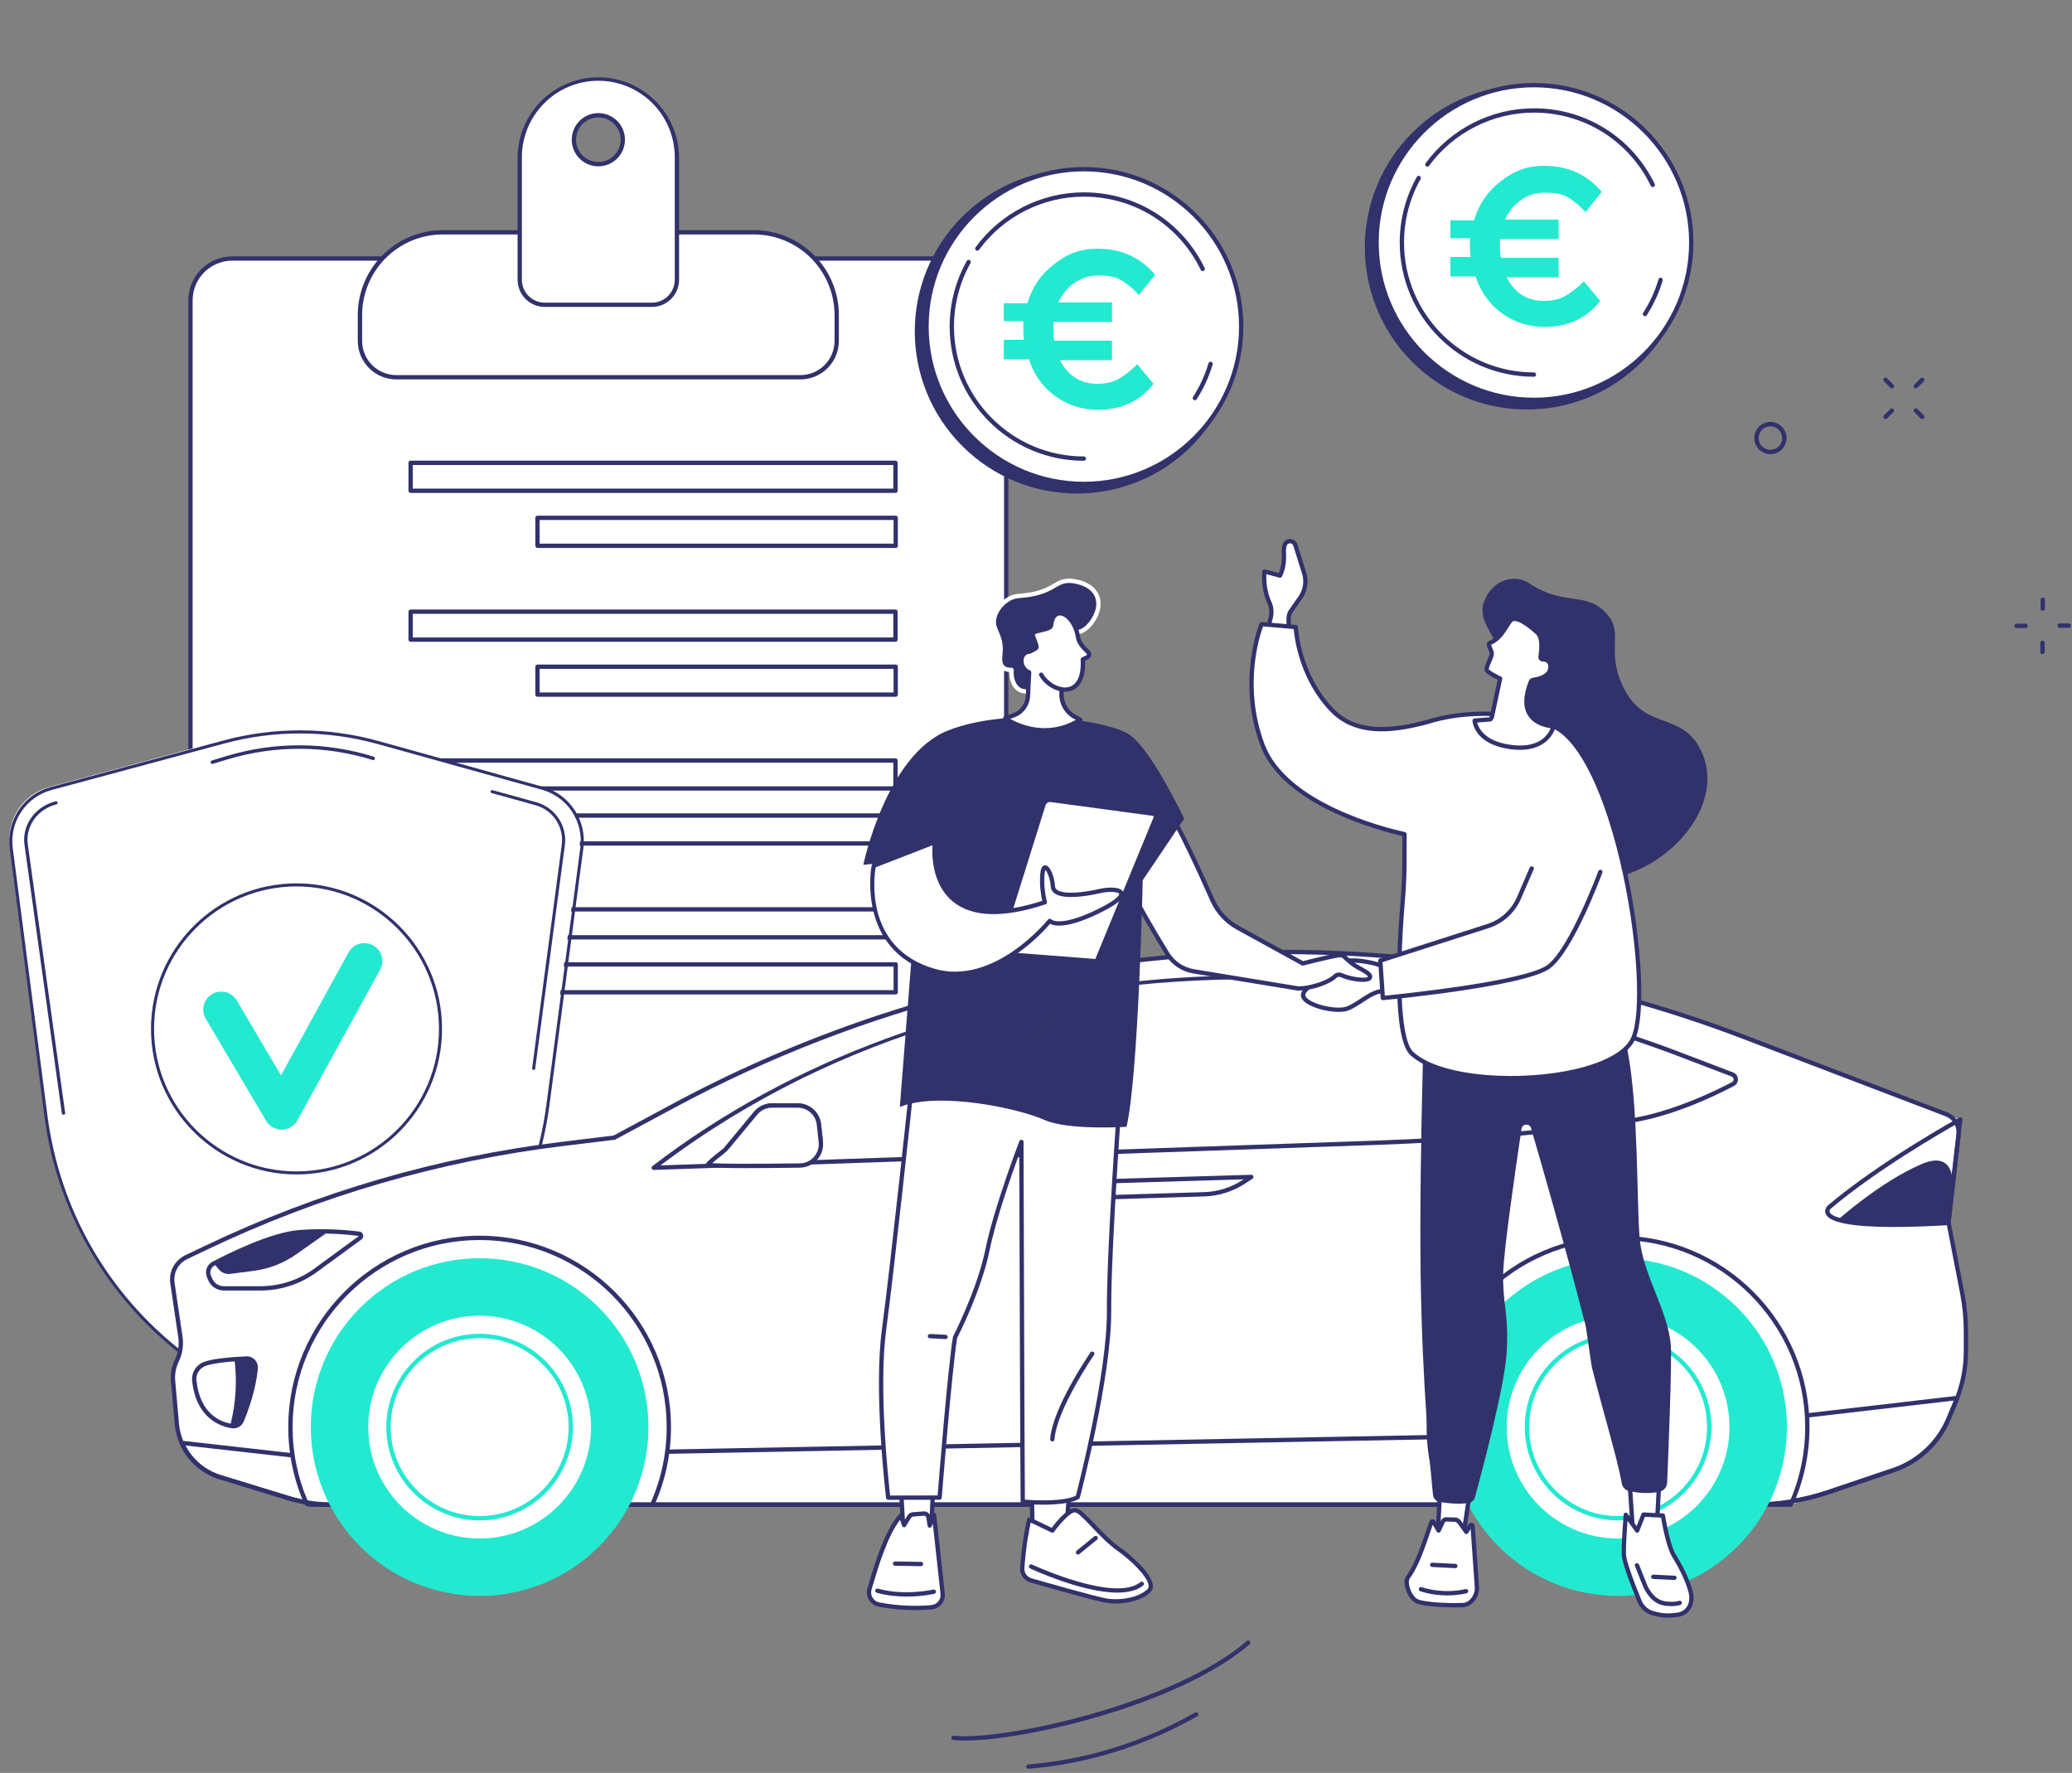 <svg xmlns="http://www.w3.org/2000/svg" xmlns:xlink="http://www.w3.org/1999/xlink" id="Calque_1" x="0px" y="0px" width="450px" height="385px" viewBox="0 0 450 385" xml:space="preserve"><rect x="0" y="0" width="450" height="385" fill="#808080" stroke="none"/><g>	<path fill="#FFFFFF" d="M56.072,258.814h63.151V141.237H56.072V258.814z"></path>	<path fill="#31326B" d="M119.223,259.283h-63.15c-0.124,0-0.243-0.049-0.331-0.137s-0.137-0.207-0.137-0.332V141.237  c0-0.124,0.049-0.243,0.137-0.331c0.088-0.088,0.207-0.137,0.331-0.137h63.15c0.125,0,0.242,0.05,0.332,0.137  c0.088,0.088,0.137,0.207,0.137,0.331v117.577c0,0.125-0.049,0.244-0.137,0.332C119.465,259.234,119.348,259.283,119.223,259.283z   M56.542,258.348h62.213v-116.64H56.542V258.348z"></path>	<path fill="#31326B" d="M56.073,259.322c-0.124,0-0.243-0.049-0.331-0.137s-0.137-0.207-0.137-0.332V141.292  c0-0.124,0.049-0.243,0.137-0.331c0.088-0.088,0.207-0.137,0.331-0.137c0.125,0,0.244,0.049,0.332,0.137  c0.088,0.088,0.137,0.207,0.137,0.331v117.562c0,0.125-0.05,0.242-0.138,0.33C56.316,259.271,56.197,259.32,56.073,259.322z"></path>	<path fill="#FFFFFF" d="M119.598,141.239H50.959c-0.075-0.001-0.146-0.027-0.204-0.074c-0.057-0.048-0.097-0.113-0.112-0.186  c-0.015-0.073-0.004-0.149,0.03-0.215c0.034-0.066,0.09-0.119,0.158-0.149l32.231-13.704h36.536V141.239z"></path>	<path fill="#31326B" d="M81.799,141.708H51.022c-0.187,0-0.367-0.065-0.511-0.182c-0.144-0.118-0.243-0.282-0.28-0.465  c-0.037-0.182-0.01-0.372,0.077-0.537c0.086-0.164,0.228-0.294,0.399-0.367l32.171-13.687c0.058-0.024,0.121-0.036,0.183-0.036  h30.582c0.125,0,0.244,0.049,0.332,0.137c0.088,0.088,0.137,0.207,0.137,0.332c0,0.124-0.049,0.243-0.137,0.331  c-0.088,0.088-0.207,0.137-0.332,0.137H83.158l-31.495,13.398h30.136c0.119,0.008,0.23,0.061,0.312,0.148s0.126,0.202,0.126,0.321  c0,0.119-0.045,0.234-0.126,0.321C82.03,141.647,81.918,141.7,81.799,141.708z"></path>	<path fill="#FFFFFF" d="M195.028,127.213h-12.299v131.602h12.299V127.213z"></path>	<path fill="#FFFFFF" d="M163.284,127.213h-12.299v131.602h12.299V127.213z"></path>	<path fill="#FFFFFF" d="M131.54,127.213h-12.299v131.602h12.299V127.213z"></path>	<path fill="#FFFFFF" d="M43.343,288.635h43.646v-29.82H43.343V288.635z"></path>	<path fill="#FFFFFF" d="M56.05,288.529h63.249v-29.715H56.05V288.529z"></path>	<path fill="#FFFFFF" d="M107.327,157.89H95.028v24.114h12.299V157.89z"></path>	<path fill="#FFFFFF" d="M107.327,208.943H95.028v24.113h12.299V208.943z"></path>	<path fill="#FFFFFF" d="M81.437,157.89H69.138v24.114h12.299V157.89z"></path>	<path fill="#FFFFFF" d="M81.437,208.943H69.138v24.113h12.299V208.943z"></path>	<path fill="#FFFFFF" d="M116.167,265.414H95.765c-0.124,0-0.243-0.051-0.331-0.137c-0.088-0.088-0.137-0.207-0.137-0.332  s0.049-0.244,0.137-0.332s0.207-0.137,0.331-0.137h20.401c0.123,0,0.242,0.049,0.33,0.137s0.137,0.207,0.137,0.332  s-0.049,0.244-0.137,0.332C116.409,265.363,116.29,265.414,116.167,265.414z"></path>	<path fill="#FFFFFF" d="M126.045,271.371h-30.28c-0.124,0-0.243-0.049-0.331-0.137s-0.137-0.207-0.137-0.332  c0-0.123,0.049-0.242,0.137-0.33s0.207-0.137,0.331-0.137h30.28c0.125,0,0.244,0.049,0.332,0.137s0.137,0.207,0.137,0.33  c0,0.125-0.049,0.244-0.137,0.332S126.17,271.371,126.045,271.371z"></path>	<path fill="#31326B" d="M195.026,155.776c-0.063,0-0.123-0.012-0.18-0.035c-0.057-0.024-0.107-0.058-0.152-0.102  c-0.043-0.043-0.078-0.095-0.102-0.152c-0.023-0.057-0.035-0.118-0.033-0.18v-19.504c0-0.124,0.049-0.243,0.137-0.331  s0.207-0.137,0.33-0.137c0.125,0,0.244,0.049,0.332,0.137s0.137,0.207,0.137,0.331v19.504c0,0.062-0.012,0.123-0.035,0.18  c-0.023,0.056-0.059,0.108-0.102,0.152c-0.043,0.043-0.096,0.078-0.152,0.101C195.149,155.764,195.088,155.776,195.026,155.776z"></path>	<path fill="#31326B" d="M163.284,163.658c-0.125,0-0.244-0.05-0.332-0.138c-0.088-0.086-0.139-0.207-0.139-0.331v-28.281  c0.008-0.119,0.061-0.231,0.148-0.312c0.086-0.082,0.201-0.127,0.32-0.127s0.234,0.045,0.322,0.127  c0.088,0.081,0.139,0.193,0.148,0.312v28.281c-0.002,0.124-0.051,0.243-0.139,0.331S163.407,163.658,163.284,163.658z"></path>	<path fill="#31326B" d="M150.983,172.337c-0.123,0-0.242-0.049-0.33-0.137s-0.137-0.207-0.137-0.331v-23.292  c0-0.125,0.049-0.244,0.137-0.332c0.088-0.087,0.207-0.137,0.33-0.137c0.125,0,0.244,0.05,0.332,0.137  c0.088,0.088,0.137,0.207,0.137,0.332v23.292c0,0.124-0.049,0.243-0.137,0.331S151.108,172.337,150.983,172.337z"></path>	<path fill="#31326B" d="M94.974,288.998H56.048c-0.124-0.002-0.243-0.051-0.331-0.139c-0.087-0.088-0.137-0.207-0.138-0.33v-29.715  c0-0.123,0.049-0.242,0.137-0.33s0.207-0.137,0.331-0.137h38.477c0.124,0,0.243,0.049,0.331,0.137s0.137,0.207,0.137,0.33  c0,0.125-0.049,0.244-0.137,0.332s-0.207,0.137-0.331,0.137H56.517v28.777h38.457c0.124,0,0.243,0.049,0.331,0.137  s0.137,0.207,0.137,0.332s-0.049,0.244-0.137,0.332C95.217,288.947,95.098,288.998,94.974,288.998z"></path>	<path fill="#31326B" d="M167.372,289.102h-24.895c-0.123,0-0.242-0.049-0.33-0.137s-0.139-0.207-0.139-0.33  c0-0.125,0.051-0.244,0.139-0.332s0.207-0.139,0.33-0.139h24.895c0.123,0,0.242,0.051,0.33,0.139s0.137,0.207,0.137,0.332  c0,0.123-0.049,0.242-0.137,0.33S167.495,289.102,167.372,289.102z"></path>	<path fill="#FFFFFF" d="M209.452,56.131H50.45c-5.016,0-9.082,4.066-9.082,9.082v215.248c0,5.016,4.066,9.082,9.082,9.082h159.002  c5.016,0,9.082-4.066,9.082-9.082V65.213C218.534,60.197,214.467,56.131,209.452,56.131z"></path>	<path fill="#31326B" d="M209.452,290.012H50.447c-2.532-0.002-4.959-1.01-6.75-2.801c-1.791-1.791-2.797-4.219-2.8-6.75V65.215  c0.002-2.532,1.009-4.96,2.799-6.751c1.791-1.791,4.218-2.798,6.75-2.801H209.45c2.533,0.003,4.961,1.01,6.75,2.801  c1.791,1.791,2.797,4.219,2.801,6.751v215.246c-0.004,2.531-1.01,4.959-2.801,6.748C214.411,289,211.985,290.008,209.452,290.012z   M50.447,56.602c-2.284,0.002-4.473,0.911-6.088,2.525c-1.615,1.615-2.523,3.804-2.525,6.088v215.246  c0.002,2.283,0.91,4.475,2.525,6.088c1.615,1.615,3.804,2.523,6.088,2.525H209.45c2.283-0.002,4.473-0.912,6.088-2.525  c1.615-1.615,2.523-3.805,2.525-6.088V65.215c-0.002-2.284-0.91-4.473-2.525-6.088c-1.615-1.614-3.805-2.522-6.088-2.525H50.447z"></path>	<path fill="#31326B" d="M194.485,107.043H89.178c-0.062,0-0.123-0.012-0.179-0.035c-0.057-0.023-0.109-0.058-0.152-0.102  s-0.078-0.095-0.102-0.152s-0.036-0.118-0.035-0.18v-6.066c0-0.062,0.012-0.123,0.035-0.18s0.058-0.109,0.101-0.153  c0.044-0.043,0.096-0.078,0.152-0.102c0.057-0.023,0.118-0.036,0.18-0.036h105.307c0.061,0,0.123,0.012,0.18,0.036  c0.057,0.024,0.109,0.059,0.152,0.102c0.043,0.044,0.078,0.096,0.102,0.153s0.035,0.118,0.035,0.18v6.066  c0,0.062-0.012,0.123-0.035,0.18s-0.059,0.109-0.102,0.152s-0.096,0.078-0.152,0.102S194.545,107.043,194.485,107.043z   M89.647,106.106h104.369v-5.129H89.647V106.106z"></path>	<path fill="#31326B" d="M194.532,118.99h-77.801c-0.125,0-0.244-0.049-0.332-0.137s-0.137-0.207-0.137-0.331v-6.069  c0-0.062,0.012-0.123,0.035-0.179c0.023-0.057,0.059-0.109,0.102-0.152s0.096-0.078,0.152-0.102s0.117-0.036,0.18-0.035h77.801  c0.063,0,0.123,0.012,0.18,0.035c0.059,0.023,0.109,0.058,0.152,0.102c0.045,0.043,0.078,0.095,0.102,0.152  c0.023,0.057,0.035,0.118,0.035,0.179v6.069c0,0.124-0.049,0.243-0.137,0.331S194.657,118.99,194.532,118.99z M117.2,118.053  h76.867v-5.131H117.2V118.053z"></path>	<path fill="#31326B" d="M194.485,139.365H89.178c-0.062,0.001-0.123-0.011-0.179-0.035c-0.057-0.023-0.109-0.058-0.152-0.101  c-0.043-0.044-0.078-0.096-0.102-0.152c-0.023-0.057-0.036-0.118-0.035-0.18v-6.069c0-0.124,0.049-0.243,0.137-0.331  s0.207-0.137,0.331-0.137h105.307c0.125,0,0.244,0.049,0.332,0.137s0.137,0.207,0.137,0.331v6.069c0,0.062-0.012,0.123-0.035,0.18  c-0.023,0.056-0.059,0.108-0.102,0.152c-0.043,0.043-0.096,0.078-0.152,0.101C194.608,139.354,194.545,139.366,194.485,139.365z   M89.647,138.428h104.369v-5.131H89.647V138.428z"></path>	<path fill="#31326B" d="M194.532,151.313h-77.801c-0.125,0-0.244-0.05-0.332-0.137c-0.088-0.088-0.137-0.207-0.137-0.332v-6.062  c0-0.061,0.012-0.122,0.035-0.179s0.059-0.109,0.102-0.153c0.043-0.043,0.096-0.078,0.152-0.101  c0.057-0.024,0.117-0.035,0.18-0.035h77.801c0.063,0,0.123,0.011,0.18,0.035c0.059,0.023,0.109,0.058,0.152,0.101  c0.045,0.044,0.078,0.096,0.102,0.153s0.035,0.118,0.035,0.179v6.069c-0.002,0.123-0.051,0.24-0.139,0.327  C194.774,151.264,194.655,151.313,194.532,151.313z M117.2,150.376h76.867v-5.132H117.2V150.376z"></path>	<path fill="#31326B" d="M194.485,171.688H89.178c-0.062,0-0.123-0.012-0.179-0.035c-0.057-0.024-0.109-0.059-0.152-0.102  s-0.078-0.096-0.102-0.152s-0.036-0.118-0.035-0.18v-6.068c0-0.062,0.012-0.122,0.036-0.18c0.023-0.057,0.058-0.108,0.102-0.151  c0.043-0.044,0.095-0.078,0.152-0.103c0.057-0.022,0.118-0.035,0.179-0.035h105.307c0.061,0,0.123,0.013,0.18,0.035  c0.057,0.024,0.107,0.059,0.152,0.103c0.043,0.043,0.078,0.095,0.1,0.151c0.025,0.058,0.037,0.118,0.037,0.18v6.068  c0,0.062-0.012,0.123-0.035,0.18s-0.059,0.109-0.102,0.152s-0.096,0.077-0.152,0.102  C194.608,171.677,194.545,171.688,194.485,171.688z M89.647,170.761h104.369v-5.133H89.647V170.761z"></path>	<path fill="#31326B" d="M194.532,183.636h-77.801c-0.063,0-0.123-0.013-0.182-0.035c-0.057-0.024-0.107-0.06-0.15-0.104  c-0.043-0.043-0.078-0.096-0.102-0.152s-0.035-0.117-0.035-0.18v-6.066c0-0.062,0.012-0.123,0.035-0.18  c0.023-0.058,0.059-0.109,0.102-0.152c0.043-0.045,0.094-0.08,0.15-0.103c0.059-0.024,0.119-0.036,0.182-0.036h77.801  c0.063,0,0.123,0.012,0.18,0.036c0.059,0.022,0.109,0.058,0.152,0.103c0.045,0.043,0.078,0.095,0.102,0.152  c0.023,0.057,0.035,0.118,0.035,0.18v6.066c0,0.063-0.012,0.123-0.035,0.18s-0.057,0.109-0.102,0.152  c-0.043,0.044-0.094,0.079-0.152,0.104C194.655,183.623,194.594,183.636,194.532,183.636z M117.2,182.696h76.867v-5.123H117.2  V182.696z"></path>	<path fill="#31326B" d="M194.485,204.012H89.178c-0.124,0-0.243-0.051-0.331-0.139c-0.088-0.086-0.137-0.207-0.137-0.33v-6.069  c0-0.062,0.012-0.123,0.035-0.18s0.058-0.109,0.102-0.152s0.095-0.078,0.152-0.102c0.057-0.023,0.118-0.035,0.179-0.035h105.307  c0.061,0,0.123,0.012,0.18,0.035s0.109,0.059,0.152,0.102s0.078,0.096,0.102,0.152s0.035,0.118,0.035,0.18v6.079  c-0.002,0.121-0.053,0.238-0.141,0.324S194.608,204.012,194.485,204.012z M89.647,203.074h104.369v-5.132H89.647V203.074z"></path>	<path fill="#31326B" d="M194.532,215.957h-77.801c-0.063,0-0.123-0.012-0.18-0.035s-0.109-0.059-0.152-0.102  s-0.078-0.096-0.102-0.152s-0.035-0.117-0.035-0.18v-6.068c0-0.125,0.049-0.242,0.137-0.332c0.088-0.088,0.207-0.137,0.332-0.137  h77.801c0.125,0,0.244,0.049,0.332,0.137c0.088,0.09,0.137,0.207,0.137,0.332v6.068c0,0.063-0.012,0.123-0.035,0.18  s-0.057,0.109-0.102,0.152c-0.043,0.043-0.094,0.078-0.152,0.102C194.655,215.945,194.594,215.957,194.532,215.957z M117.2,215.02  h76.867v-5.131H117.2V215.02z"></path>	<path fill="#FFFFFF" d="M86.065,81.924h87.767c2.09,0,4.094-0.83,5.572-2.308c1.477-1.478,2.307-3.481,2.307-5.571v-5.641  c-0.004-4.76-1.895-9.325-5.262-12.691s-7.932-5.257-12.693-5.259H96.141c-4.764,0-9.332,1.893-12.701,5.261  s-5.261,7.937-5.262,12.7v5.632c0,1.035,0.205,2.06,0.601,3.016s0.978,1.825,1.71,2.556c0.732,0.731,1.602,1.312,2.559,1.707  C84.005,81.722,85.03,81.925,86.065,81.924z"></path>	<path fill="#31326B" d="M173.833,82.394H86.065c-2.217,0-4.343-0.881-5.911-2.448c-1.568-1.567-2.45-3.692-2.453-5.91v-5.632  c0.006-4.886,1.95-9.57,5.405-13.025c3.455-3.455,8.14-5.398,13.026-5.404h67.624c4.887,0.006,9.57,1.949,13.025,5.404  c3.455,3.455,5.4,8.139,5.406,13.025v5.632c-0.002,2.215-0.883,4.34-2.449,5.906C178.172,81.51,176.047,82.392,173.833,82.394z   M96.141,50.913c-4.638,0.005-9.084,1.85-12.363,5.129s-5.124,7.726-5.129,12.363v5.632c0.001,1.967,0.783,3.852,2.174,5.243  c1.39,1.391,3.276,2.173,5.242,2.175h87.768c1.967-0.002,3.854-0.785,5.242-2.175c1.391-1.391,2.174-3.276,2.176-5.243v-5.632  c-0.006-4.638-1.85-9.084-5.131-12.363c-3.279-3.279-7.725-5.124-12.363-5.129H96.141z"></path>	<path fill="#FFFFFF" d="M112.881,34.134V60.75c0,1.442,0.574,2.824,1.594,3.844s2.4,1.592,3.844,1.592h23.262  c0.713,0,1.42-0.141,2.08-0.414c0.66-0.273,1.258-0.673,1.764-1.178c0.504-0.505,0.904-1.104,1.178-1.764  c0.271-0.66,0.414-1.366,0.414-2.08V34.134c-0.053-4.494-1.871-8.786-5.066-11.946c-3.197-3.16-7.508-4.932-12.002-4.932  s-8.807,1.772-12.002,4.932s-5.016,7.452-5.066,11.946H112.881z M124.641,30.341c0-1.05,0.311-2.077,0.895-2.95  c0.582-0.873,1.412-1.554,2.383-1.956c0.971-0.402,2.037-0.507,3.068-0.302c1.031,0.205,1.977,0.71,2.719,1.453  s1.248,1.689,1.453,2.719c0.205,1.03,0.1,2.098-0.301,3.068c-0.402,0.97-1.084,1.799-1.957,2.383s-1.9,0.895-2.951,0.895  c-0.697,0-1.387-0.137-2.031-0.404c-0.645-0.267-1.23-0.658-1.723-1.151c-0.494-0.493-0.885-1.079-1.152-1.723  C124.778,31.729,124.641,31.039,124.641,30.341z"></path>	<path fill="#31326B" d="M141.581,66.652h-23.262c-1.566,0-3.068-0.623-4.176-1.73c-1.107-1.107-1.73-2.608-1.732-4.175V34.132  c0.051-4.618,1.92-9.028,5.203-12.275s7.715-5.068,12.332-5.068s9.049,1.821,12.332,5.068s5.154,7.658,5.205,12.275v26.616  c-0.002,1.565-0.623,3.065-1.73,4.173C144.647,66.027,143.147,66.65,141.581,66.652z M129.952,17.536  c-4.406,0-8.629,1.75-11.744,4.864s-4.865,7.339-4.865,11.744v26.616c0.002,1.317,0.525,2.579,1.457,3.511  c0.932,0.931,2.193,1.455,3.512,1.457h23.27c1.318-0.001,2.58-0.525,3.51-1.457c0.932-0.931,1.455-2.194,1.457-3.51V34.145  c0-4.403-1.748-8.625-4.859-11.74C138.575,19.291,134.354,17.54,129.952,17.536z M129.952,36.121c-1.143,0-2.26-0.339-3.211-0.974  s-1.691-1.538-2.129-2.593c-0.438-1.056-0.551-2.218-0.328-3.339c0.223-1.121,0.773-2.15,1.582-2.958  c0.807-0.808,1.838-1.359,2.959-1.582c1.121-0.223,2.283-0.109,3.338,0.329c1.057,0.438,1.959,1.178,2.594,2.128  s0.975,2.068,0.975,3.211c-0.002,1.532-0.611,3.001-1.695,4.085C132.954,35.51,131.485,36.119,129.952,36.121z M129.952,25.501  c-0.959,0-1.895,0.284-2.691,0.815s-1.418,1.288-1.783,2.173c-0.367,0.885-0.463,1.858-0.277,2.798  c0.188,0.939,0.648,1.803,1.326,2.48s1.541,1.138,2.479,1.325c0.939,0.187,1.914,0.091,2.799-0.276s1.641-0.988,2.174-1.785  c0.531-0.796,0.814-1.733,0.814-2.69c-0.002-1.283-0.512-2.513-1.42-3.421C132.463,26.014,131.235,25.503,129.952,25.501z"></path>	<path fill="#FFFFFF" d="M125.481,257.318v11.906c0,3.607,4.166,7.223,12.551,10.023c16.762,5.596,44.123,5.832,61.648,0.598  c0.287-0.084,0.57-0.172,0.852-0.262c8.879-2.793,13.34-6.512,13.344-10.234v-11.908c0,3.727-4.471,7.453-13.346,10.238  c-0.283,0.09-0.566,0.176-0.852,0.262c-17.527,5.232-44.887,4.996-61.65-0.598C129.657,264.543,125.477,260.928,125.481,257.318z"></path>	<path fill="#FFFFFF" d="M125.885,183.745l-7.391,55.968c-1.412,10.705-5.029,21.002-10.621,30.234  c-5.593,9.234-13.037,17.205-21.865,23.408l-17.261,12.131c-2.144,1.506-4.714,2.285-7.333,2.221  c-2.619-0.063-5.147-0.965-7.216-2.574l-15.109-11.742c-16.237-12.629-26.832-31.172-29.475-51.588l-7.516-57.995  c-0.367-2.83,0.304-5.697,1.888-8.07s3.975-4.09,6.727-4.831l37.564-10.123c10.952-2.953,22.495-2.906,33.423,0.136l35.663,9.924  c2.734,0.76,5.104,2.484,6.67,4.855S126.256,180.927,125.885,183.745z"></path>	<path fill="#31326B" d="M62.112,308.521c-2.8-0.002-5.52-0.941-7.726-2.666l-15.128-11.754  c-16.33-12.691-26.986-31.33-29.646-51.854l-7.515-58.04c-0.369-2.913,0.326-5.861,1.956-8.301c1.63-2.441,4.086-4.21,6.916-4.98  l37.611-10.133c11.023-2.968,22.639-2.92,33.637,0.137l35.711,9.938c2.809,0.794,5.238,2.571,6.85,5.008  c1.609,2.437,2.291,5.371,1.922,8.269l-7.396,56.017c-1.434,10.756-5.074,21.102-10.697,30.379  c-5.622,9.279-13.103,17.293-21.97,23.537l-17.283,12.141C67.234,307.715,64.705,308.52,62.112,308.521z M65.148,159.276  c-5.536,0-11.048,0.729-16.394,2.168l-37.611,10.132c-2.672,0.729-4.992,2.399-6.531,4.704c-1.54,2.305-2.196,5.088-1.849,7.839  l7.526,58.047c2.656,20.48,13.093,38.736,29.389,51.402l15.128,11.756c2.011,1.574,4.475,2.457,7.028,2.52  c2.552,0.063,5.057-0.701,7.141-2.178l17.283-12.141c8.791-6.191,16.206-14.135,21.78-23.334s9.186-19.453,10.607-30.119  l7.398-56.017c0.35-2.738-0.295-5.511-1.816-7.813c-1.521-2.303-3.818-3.98-6.473-4.73l-35.71-9.931  C76.542,160.051,70.858,159.276,65.148,159.276z"></path>	<path fill="#31326B" d="M13.792,242.072c-0.088-0.002-0.173-0.031-0.239-0.086c-0.066-0.053-0.109-0.129-0.121-0.209l-8.117-58.341  c-0.281-2.066,0.248-4.158,1.49-5.891s3.112-2.986,5.268-3.535c0.046-0.011,0.094-0.014,0.141-0.008  c0.047,0.006,0.093,0.02,0.134,0.042c0.041,0.022,0.077,0.052,0.106,0.087c0.029,0.035,0.05,0.075,0.063,0.118  s0.016,0.088,0.009,0.132c-0.006,0.045-0.021,0.086-0.045,0.125c-0.024,0.038-0.056,0.072-0.093,0.1  c-0.038,0.027-0.081,0.047-0.127,0.059c-1.985,0.505-3.708,1.661-4.852,3.257c-1.144,1.597-1.632,3.523-1.373,5.427l8.117,58.341  c0.012,0.09-0.014,0.18-0.073,0.25c-0.059,0.072-0.145,0.117-0.24,0.129L13.792,242.072z"></path>	<path fill="#31326B" d="M46.101,165.896c-0.083,0.002-0.162-0.031-0.225-0.092c-0.062-0.062-0.103-0.146-0.113-0.238  s0.009-0.186,0.055-0.262c0.046-0.078,0.116-0.133,0.196-0.156l3.227-0.976c10.464-3.152,21.487-3.102,31.929,0.146  c0.043,0.014,0.083,0.037,0.118,0.066c0.035,0.031,0.064,0.069,0.086,0.113c0.022,0.043,0.036,0.091,0.042,0.141  c0.005,0.051,0.002,0.101-0.01,0.148c-0.012,0.048-0.032,0.093-0.06,0.133c-0.027,0.039-0.062,0.072-0.1,0.096  c-0.039,0.025-0.081,0.041-0.125,0.047c-0.044,0.006-0.088,0.002-0.131-0.01c-10.325-3.213-21.225-3.263-31.572-0.145l-3.227,0.975  C46.16,165.892,46.13,165.896,46.101,165.896z"></path>	<path fill="#31326B" d="M115.901,232.348h-0.043c-0.088-0.012-0.168-0.059-0.223-0.129s-0.076-0.158-0.066-0.246l6.443-48.538  c0.24-1.871-0.201-3.766-1.246-5.338c-1.043-1.574-2.621-2.722-4.443-3.233l-9.539-2.64c-0.086-0.023-0.158-0.08-0.203-0.158  c-0.043-0.076-0.054-0.168-0.031-0.252c0.025-0.086,0.082-0.158,0.158-0.201c0.078-0.045,0.17-0.055,0.256-0.031l9.539,2.639  c1.979,0.557,3.689,1.801,4.822,3.508c1.133,1.709,1.613,3.765,1.352,5.795l-6.443,48.538c-0.01,0.08-0.051,0.152-0.111,0.205  S115.983,232.348,115.901,232.348z"></path>	<path fill="#31326B" d="M61.878,304.471c-2.027,0.006-3.997-0.648-5.594-1.855l-15.256-11.469  c-0.071-0.053-0.117-0.131-0.129-0.217c-0.011-0.088,0.014-0.176,0.069-0.244s0.136-0.113,0.226-0.125s0.18,0.014,0.251,0.066  l15.264,11.471c1.425,1.068,3.167,1.67,4.971,1.713c1.804,0.041,3.574-0.477,5.051-1.48l17.439-11.844  c3.435-2.336,6.66-4.947,9.641-7.807c0.064-0.059,0.149-0.092,0.238-0.09c0.088,0.002,0.172,0.035,0.234,0.098  c0.063,0.061,0.098,0.141,0.098,0.227c0.002,0.086-0.032,0.168-0.093,0.23c-3.009,2.887-6.263,5.523-9.73,7.879l-17.438,11.846  C65.586,303.914,63.755,304.475,61.878,304.471z"></path>	<path fill="#FFFFFF" d="M86.483,245.547c12.285-12.283,12.285-32.199,0-44.484c-12.284-12.284-32.201-12.284-44.485,0  c-12.284,12.285-12.284,32.201,0,44.484C54.283,257.832,74.199,257.832,86.483,245.547z"></path>	<path fill="#31326B" d="M64.398,255.037c-17.427,0-31.604-14.178-31.604-31.604c0-17.428,14.177-31.605,31.604-31.605  s31.604,14.178,31.604,31.605S81.824,255.037,64.398,255.037z M64.398,192.495c-17.059,0-30.941,13.878-30.941,30.942  c0,17.063,13.878,30.941,30.941,30.941S95.34,240.5,95.34,223.438C95.34,206.373,81.457,192.495,64.398,192.495z"></path>	<path fill="#24E9D1" d="M61.16,245.313c-0.68,0-1.349-0.176-1.939-0.512c-0.591-0.338-1.083-0.822-1.428-1.406l-13.111-22.176  c-0.527-0.893-0.677-1.955-0.418-2.957s0.907-1.861,1.8-2.387c0.894-0.525,1.959-0.676,2.964-0.416  c1.004,0.258,1.864,0.904,2.391,1.795l9.615,16.268l14.663-26.699c0.498-0.908,1.337-1.58,2.333-1.871s2.066-0.174,2.976,0.324  c0.91,0.496,1.584,1.334,1.875,2.326c0.291,0.994,0.174,2.063-0.324,2.969L64.59,243.285c-0.332,0.605-0.818,1.111-1.41,1.467  c-0.591,0.355-1.267,0.549-1.958,0.561H61.16z"></path></g><path fill="#31326B" d="M209.581,377.98c-0.982,0-1.84-0.043-2.564-0.135c-0.256-0.031-0.438-0.267-0.406-0.522 c0.032-0.257,0.267-0.438,0.523-0.406c4.507,0.563,16.062-0.825,29.416-4.569c8.66-2.429,24.623-7.733,34.236-15.992 c0.195-0.17,0.491-0.146,0.66,0.051s0.146,0.49-0.051,0.66C255.958,370.328,222.422,377.98,209.581,377.98z"></path><path fill="#31326B" d="M223.333,384.109c-0.241,0-0.446-0.187-0.465-0.43c-0.021-0.258,0.169-0.484,0.427-0.505 c12.682-1.052,24.882-4.845,36.26-11.278c0.225-0.127,0.51-0.047,0.637,0.179c0.127,0.224,0.049,0.51-0.178,0.637 c-11.497,6.5-23.825,10.334-36.643,11.396c-0.012,0-0.027,0-0.04,0L223.333,384.109z"></path><path fill="#31326B" d="M258.792,96.861c13.752-13.753,13.752-36.052,0-49.805c-13.754-13.753-36.051-13.753-49.806,0 c-13.753,13.753-13.753,36.052,0,49.805C222.74,110.614,245.038,110.614,258.792,96.861z"></path><path fill="#FFFFFF" d="M259.556,95.078c13.345-13.344,13.345-34.98,0-48.324s-34.979-13.344-48.324,0 c-13.344,13.344-13.344,34.98,0,48.324C224.577,108.422,246.211,108.422,259.556,95.078z"></path><path fill="#31326B" d="M235.394,105.553c-19.1,0-34.64-15.541-34.64-34.641s15.54-34.64,34.64-34.64 c19.101,0,34.64,15.54,34.64,34.64S254.495,105.553,235.394,105.553z M235.394,37.21c-18.584,0-33.703,15.119-33.703,33.703 s15.119,33.703,33.703,33.703s33.702-15.119,33.702-33.703S253.978,37.21,235.394,37.21z"></path><path fill="#FFFFFF" d="M255.67,91.191c11.199-11.199,11.199-29.356,0-40.555s-29.356-11.199-40.555,0 c-11.199,11.199-11.199,29.356,0,40.555C226.314,102.39,244.471,102.39,255.67,91.191z"></path><path fill="#31326B" d="M259.502,86.916c-0.086,0-0.176-0.023-0.254-0.074c-0.218-0.14-0.279-0.429-0.14-0.647 c1.464-2.268,2.591-4.726,3.349-7.304c0.072-0.248,0.33-0.392,0.582-0.317c0.248,0.072,0.39,0.332,0.317,0.582 c-0.782,2.666-1.948,5.204-3.461,7.548C259.807,86.842,259.657,86.916,259.502,86.916z"></path><path fill="#31326B" d="M261.206,58.874c-0.174,0-0.341-0.097-0.42-0.265c-4.765-9.809-14.494-15.903-25.392-15.903 c-8.953,0-17.463,4.315-22.764,11.546c-0.153,0.209-0.447,0.254-0.654,0.102c-0.209-0.152-0.254-0.446-0.101-0.654 c5.476-7.469,14.268-11.929,23.519-11.929c11.26,0,21.312,6.295,26.233,16.433c0.111,0.232,0.017,0.512-0.217,0.626 c-0.065,0.032-0.135,0.046-0.203,0.046L261.206,58.874z"></path><path fill="#31326B" d="M235.394,100.059c-16.071,0-29.144-13.073-29.144-29.144c0-4.993,1.284-9.917,3.713-14.245 c0.126-0.227,0.412-0.307,0.636-0.18c0.227,0.127,0.307,0.413,0.18,0.637c-2.35,4.188-3.592,8.955-3.592,13.786 c0,15.555,12.655,28.209,28.209,28.209c0.258,0,0.468,0.209,0.468,0.468c0,0.258-0.21,0.468-0.468,0.468L235.394,100.059z"></path><path fill="#31326B" d="M356.536,78.613c13.754-13.753,13.754-36.052,0-49.805c-13.754-13.753-36.052-13.753-49.805,0 c-13.754,13.753-13.754,36.051,0,49.805C320.484,92.367,342.782,92.367,356.536,78.613z"></path><path fill="#FFFFFF" d="M357.299,76.828c13.345-13.344,13.345-34.979,0-48.324c-13.344-13.344-34.979-13.344-48.324,0 c-13.344,13.344-13.344,34.979,0,48.324C322.32,90.172,343.956,90.172,357.299,76.828z"></path><path fill="#31326B" d="M333.138,87.303c-19.101,0-34.64-15.54-34.64-34.64s15.539-34.64,34.64-34.64 c19.1,0,34.64,15.54,34.64,34.64S352.238,87.303,333.138,87.303z M333.138,18.96c-18.584,0-33.703,15.119-33.703,33.703 s15.119,33.703,33.703,33.703s33.702-15.119,33.702-33.703S351.722,18.96,333.138,18.96z"></path><path fill="#FFFFFF" d="M353.415,72.943c11.199-11.199,11.199-29.355,0-40.555c-11.199-11.199-29.355-11.199-40.555,0 c-11.199,11.199-11.199,29.356,0,40.555C324.059,84.143,342.215,84.143,353.415,72.943z"></path><path fill="#31326B" d="M357.247,68.666c-0.086,0-0.175-0.023-0.252-0.074c-0.219-0.14-0.281-0.43-0.141-0.647 c1.464-2.268,2.591-4.726,3.35-7.305c0.071-0.248,0.33-0.391,0.58-0.317c0.248,0.072,0.391,0.333,0.318,0.582 c-0.783,2.666-1.949,5.204-3.461,7.548C357.552,68.592,357.402,68.666,357.247,68.666z"></path><path fill="#31326B" d="M358.95,40.625c-0.173,0-0.341-0.098-0.421-0.265c-4.764-9.809-14.493-15.903-25.391-15.903 c-8.953,0-17.464,4.315-22.765,11.545c-0.151,0.209-0.445,0.254-0.653,0.102c-0.209-0.152-0.255-0.446-0.101-0.653 c5.476-7.47,14.268-11.929,23.519-11.929c11.26,0,21.313,6.296,26.233,16.433c0.111,0.233,0.017,0.512-0.217,0.626 c-0.064,0.032-0.135,0.046-0.203,0.046L358.95,40.625z"></path><path fill="#31326B" d="M333.138,81.809c-16.071,0-29.144-13.073-29.144-29.144c0-4.992,1.283-9.917,3.713-14.245 c0.127-0.227,0.412-0.307,0.635-0.18c0.228,0.127,0.308,0.413,0.181,0.637c-2.351,4.188-3.592,8.955-3.592,13.786 c0,15.555,12.655,28.209,28.209,28.209c0.258,0,0.468,0.209,0.468,0.467c0,0.258-0.21,0.468-0.468,0.468L333.138,81.809z"></path><path fill="#FFFFFF" d="M424.786,304.289l-1.57,3.771c-2.205,5.291-6.582,9.373-12.01,11.207l-22.143,7.477H67.253l-19.417-5.955 c-5.229-1.604-8.963-6.219-9.441-11.669l-0.817-9.345c-0.114-1.457,0.161-2.916,0.8-4.229c0.787-1.621,1.066-3.442,0.802-5.223 l-1.726-11.671c-0.347-2.34,0.875-4.633,3.01-5.652l4.43-2.113c24.369-11.621,50.463-19.21,77.263-22.472l11.262-1.371l12.83-6.899 c71.645-38.526,156.504-43.986,232.497-14.959l46.989,17.949l-2.551,22.332l2.97,15.324c0.535,2.758,0.805,5.563,0.805,8.375v4.262 c0,3.729-0.74,7.422-2.174,10.861H424.786z"></path><path fill="#FFFFFF" d="M376.365,235.418c0.874-0.46,0.796-1.734-0.126-2.088l-11.703-4.467 c-67.189-25.641-158.147-24.65-222.554,24.729l157.011-5.436c18.227-0.632,36.408-2.2,54.473-4.701 c9.156-1.271,18.705-5.841,22.899-8.041V235.418z"></path><path fill="#31326B" d="M141.982,254.064c-0.197,0-0.375-0.125-0.442-0.311c-0.07-0.193-0.007-0.408,0.156-0.531 c30.126-23.098,68.33-37.136,110.482-40.595c37.751-3.095,77.716,2.513,112.527,15.798l11.701,4.467 c0.604,0.229,1.002,0.771,1.039,1.416c0.038,0.644-0.292,1.228-0.861,1.525c-4.733,2.484-14.024,6.835-23.054,8.09 c-18.006,2.491-36.351,4.074-54.522,4.702l-157.009,5.438C141.999,254.064,141.988,254.064,141.982,254.064z M271.938,212.645 c-43.227,0-89.338,10.889-128.496,40.431l155.533-5.386c18.139-0.629,36.449-2.209,54.425-4.696c9.22-1.28,18.978-6.015,22.745-7.99 c0.241-0.127,0.376-0.366,0.359-0.637c-0.017-0.275-0.18-0.497-0.436-0.595l-11.703-4.465c-25.721-9.815-58.169-16.66-92.43-16.66 L271.938,212.645z"></path><path fill="#FFFFFF" d="M397.295,262.122c0,0-5.893,5.321,25.877,3.468l2.565-22.49C425.738,243.1,408.781,252.404,397.295,262.122z "></path><path fill="#31326B" d="M411.375,266.453c-9.09,0-14.078-0.95-14.869-2.842c-0.338-0.807,0.137-1.535,0.471-1.838 c0.004-0.004,0.006-0.006,0.01-0.01c11.391-9.639,28.352-18.984,28.52-19.08c0.156-0.084,0.344-0.076,0.49,0.021 c0.146,0.097,0.224,0.27,0.205,0.441l-2.566,22.492c-0.025,0.227-0.211,0.401-0.44,0.414c-4.501,0.262-8.446,0.393-11.823,0.393 L411.375,266.453z M397.605,262.475c-0.047,0.045-0.394,0.398-0.228,0.779c0.326,0.766,3.135,3.156,25.371,1.889l2.416-21.188 C421.678,245.923,407.514,254.092,397.605,262.475z"></path><path fill="#31326B" d="M399.193,264.87c3.013,0.933,9.683,1.551,23.979,0.717l0.803-7.04c0,0,1.438-9.223-6.665-5.745 c-8.981,3.856-18.117,12.066-18.117,12.066V264.87z"></path><path fill="#FFFFFF" d="M69.233,316.686l290.592-5.527l65.245-7.574c-0.091,0.234-0.184,0.471-0.282,0.705l-1.57,3.771 c-2.205,5.291-6.581,9.371-12.01,11.203l-13.979,4.717c-5.404,1.824-11.072,2.754-16.777,2.754H71.824 c-3.032,0-6.046-0.449-8.944-1.338l-15.047-4.611c-3.81-1.168-6.826-3.926-8.366-7.453l29.764,3.354H69.233z"></path><path fill="#31326B" d="M380.447,327.207H71.824c-3.08,0-6.135-0.457-9.082-1.359l-15.047-4.613 c-3.882-1.19-7.038-4.002-8.659-7.715c-0.067-0.153-0.046-0.332,0.053-0.467c0.099-0.135,0.262-0.205,0.432-0.188l29.732,3.348 l290.56-5.527l65.199-7.57c0.159-0.021,0.325,0.048,0.425,0.18c0.102,0.129,0.127,0.303,0.068,0.457 c-0.094,0.239-0.189,0.479-0.289,0.715l-1.571,3.771c-2.255,5.41-6.735,9.592-12.293,11.468l-13.978,4.717 c-5.465,1.845-11.162,2.78-16.929,2.78V327.207z M40.254,313.895c1.593,3.088,4.364,5.416,7.717,6.443l15.047,4.612 c2.856,0.876,5.819,1.319,8.807,1.319h308.623c5.665,0,11.261-0.918,16.628-2.73l13.979-4.717c5.301-1.79,9.576-5.778,11.726-10.939 l1.558-3.738l-64.461,7.482l-290.637,5.53c-0.017,0-0.04,0-0.061-0.003l-28.924-3.258V313.895z"></path><path fill="#FFFFFF" d="M78.254,268.761c0.34-0.25,0.205-0.788-0.214-0.842c-2.244-0.288-7.514-0.815-13.242-0.315 c-5.87,0.51-14.707,4.853-18.419,6.799c-0.994,0.521-1.426,1.714-1.003,2.752l0.25,0.611c0.497,1.217,1.679,2.012,2.993,2.012h7.92 c4.322,0,8.532-1.375,12.02-3.926l9.697-7.091H78.254z"></path><path fill="#31326B" d="M46.456,274.361c3.757-1.967,12.511-6.25,18.341-6.758c2.331-0.203,4.584-0.236,6.589-0.185l-7.04,4.959 c-2.742,1.931-5.913,3.165-9.24,3.595l-5.092,0.657c-0.952,0.123-1.899-0.252-2.509-0.991l-1.051-1.274L46.456,274.361z"></path><path fill="#31326B" d="M56.538,280.247h-7.92c-1.51,0-2.855-0.905-3.427-2.304l-0.252-0.615c-0.518-1.27,0.006-2.706,1.221-3.342 l0.079-0.041c3.581-1.875,12.557-6.293,18.518-6.812c5.834-0.508,11.25,0.052,13.306,0.313c0.389,0.049,0.704,0.328,0.801,0.705 c0.098,0.38-0.044,0.775-0.359,1.006l-9.669,7.07c-3.594,2.627-7.846,4.017-12.297,4.017V280.247z M46.674,274.779l-0.078,0.039 c-0.783,0.41-1.121,1.338-0.787,2.154l0.252,0.615c0.425,1.045,1.43,1.721,2.557,1.721h7.92c4.25,0,8.312-1.326,11.743-3.836 l9.669-7.07c-2.035-0.28-7.368-0.83-13.111-0.332c-5.79,0.504-14.632,4.859-18.163,6.709H46.674z"></path><path fill="#FFFFFF" d="M232.883,260.232l28.666-0.887c3.046-0.096,6.007-1.025,8.563-2.688l1.65-1.074l-28.799,0.863 c-3.688,0.109-7.231,1.443-10.078,3.785H232.883z"></path><path fill="#31326B" d="M232.883,260.703c-0.195,0-0.37-0.121-0.44-0.305c-0.071-0.188-0.015-0.4,0.142-0.529 c2.91-2.398,6.592-3.78,10.361-3.895l28.799-0.863c0.225,0,0.4,0.13,0.463,0.33c0.064,0.201-0.015,0.42-0.191,0.533l-1.65,1.075 c-2.628,1.711-5.672,2.665-8.805,2.763l-28.665,0.889h-0.015L232.883,260.703z M270.101,256.104l-27.128,0.813 c-3.073,0.091-6.086,1.077-8.62,2.801l27.181-0.842c2.961-0.091,5.838-0.994,8.322-2.609l0.247-0.162H270.101z"></path><path fill="#31326B" d="M50.706,310.18c-0.116,0-0.232-0.008-0.351-0.025c-2.297-0.336-7.738-2.016-8.628-10.297 c-0.184-1.717,0.814-3.383,2.431-4.051c1.863-0.772,6.103-1.115,9.331-1.268c0.696-0.032,1.379,0.238,1.864,0.745 c0.476,0.497,0.715,1.174,0.654,1.856c-0.415,4.642-2.109,9.238-3.084,11.565c-0.378,0.905-1.261,1.476-2.217,1.476L50.706,310.18z  M53.602,295.475c-0.023,0-0.046,0-0.069,0c-2.581,0.119-7.187,0.439-9.016,1.196c-1.233,0.511-1.995,1.779-1.855,3.084 c0.789,7.356,5.246,9.091,7.831,9.47c0.66,0.096,1.307-0.267,1.565-0.885c0.952-2.275,2.61-6.771,3.014-11.285 c0.038-0.42-0.104-0.816-0.397-1.123C54.393,295.639,54.006,295.475,53.602,295.475z"></path><path fill="#31326B" d="M49.99,309.618c0.148,0.028,0.292,0.052,0.427,0.071c0.878,0.129,1.73-0.35,2.073-1.168 c0.903-2.16,2.636-6.789,3.05-11.428c0.104-1.164-0.863-2.145-2.031-2.09c-0.751,0.036-1.644,0.087-2.585,0.157l0.004,0.04 c0.575,4.607,0.309,9.279-0.787,13.79l-0.152,0.624V309.618z"></path><path fill="#FFFFFF" d="M145.257,309.9c0-22.693-18.396-41.09-41.09-41.09c-22.694,0-41.09,18.396-41.09,41.09 c0,5.924,1.254,11.553,3.512,16.639l0.664,0.203h74.403c2.312-5.141,3.601-10.842,3.601-16.844V309.9z"></path><path fill="#31326B" d="M141.656,327.214H67.253c-0.046,0-0.093-0.007-0.138-0.022l-0.664-0.202 c-0.131-0.04-0.237-0.136-0.292-0.259c-2.356-5.313-3.552-10.977-3.552-16.828c0-22.916,18.643-41.559,41.56-41.559 c22.916,0,41.559,18.643,41.559,41.559c0,5.935-1.225,11.664-3.641,17.037c-0.076,0.168-0.243,0.276-0.429,0.276V327.214z  M67.323,326.273h74.028c2.281-5.168,3.436-10.674,3.436-16.373c0-22.397-18.222-40.619-40.62-40.619s-40.62,18.222-40.62,40.619 c0,5.648,1.138,11.117,3.384,16.254L67.323,326.273z"></path><path fill="#FFFFFF" d="M392.524,309.9c0-22.702-18.404-41.106-41.107-41.106c-22.701,0-41.105,18.404-41.105,41.106 c0,6.002,1.286,11.703,3.598,16.844h75.014c2.313-5.141,3.6-10.842,3.6-16.844H392.524z"></path><path fill="#31326B" d="M388.926,327.214h-75.018c-0.184,0-0.353-0.108-0.43-0.278c-2.415-5.369-3.641-11.101-3.641-17.035 c0-22.924,18.651-41.575,41.576-41.575c22.926,0,41.576,18.651,41.576,41.575c0,5.935-1.224,11.664-3.64,17.035 c-0.076,0.17-0.244,0.278-0.431,0.278H388.926z M314.215,326.273h74.406c2.277-5.17,3.433-10.676,3.433-16.373 c0-22.405-18.228-40.637-40.638-40.637c-22.408,0-40.637,18.229-40.637,40.637c0,5.699,1.155,11.205,3.434,16.373H314.215z"></path><path fill="#FFFFFF" d="M157.855,249.282l6.255-7.537c0.88-1.06,2.188-1.675,3.565-1.675h5.567c2.361,0,4.345,1.777,4.606,4.125 l0.416,3.769c0.113,1.021-0.116,2.048-0.651,2.925c-0.829,1.357-2.297,2.192-3.888,2.215c-5.97,0.084-20.298,0.231-19.987-0.233 c0.309-0.464,2.49-2.181,3.396-2.888c0.264-0.207,0.505-0.44,0.721-0.698V249.282z"></path><path fill="#FFFFFF" d="M178.265,247.962l-0.417-3.769c-0.26-2.348-2.242-4.125-4.605-4.125h-5.568 c-1.377,0-2.684,0.615-3.564,1.675l-6.256,7.536c0,0,11.699-1.491,20.41-1.319V247.962z"></path><path fill="#31326B" d="M157.856,249.751c-0.17,0-0.328-0.093-0.411-0.243c-0.093-0.169-0.074-0.376,0.051-0.527l6.255-7.537 c0.971-1.172,2.403-1.844,3.926-1.844h5.568c2.606,0,4.785,1.952,5.073,4.541l0.417,3.769c0.014,0.133-0.03,0.269-0.121,0.368 c-0.091,0.099-0.226,0.147-0.355,0.152c-8.572-0.166-20.226,1.303-20.342,1.317c-0.019,0.002-0.04,0.004-0.059,0.004H157.856z  M167.675,240.539c-1.241,0-2.409,0.548-3.202,1.504l-5.505,6.632c3.112-0.358,11.804-1.272,18.772-1.192l-0.357-3.239 c-0.233-2.113-2.012-3.706-4.138-3.706h-5.568L167.675,240.539z"></path><path fill="#FFFFFF" d="M157.855,249.282l6.255-7.537c0.88-1.06,2.188-1.675,3.565-1.675h5.567c2.361,0,4.345,1.777,4.606,4.125 l0.416,3.769c0.113,1.021-0.116,2.048-0.651,2.925c-0.829,1.357-2.297,2.192-3.888,2.215c-5.97,0.084-20.298,0.231-19.987-0.233 c0.309-0.464,2.49-2.181,3.396-2.888c0.264-0.207,0.505-0.44,0.721-0.698V249.282z"></path><path fill="#31326B" d="M162.361,253.667c-8.739,0-8.889-0.278-9.035-0.55c-0.082-0.152-0.072-0.366,0.023-0.512 c0.254-0.383,1.433-1.391,3.499-2.998c0.237-0.184,0.455-0.396,0.648-0.629l6.255-7.537c0.971-1.172,2.403-1.844,3.926-1.844h5.568 c2.606,0,4.785,1.952,5.073,4.541l0.416,3.769c0.123,1.116-0.131,2.261-0.717,3.22c-0.92,1.504-2.521,2.417-4.284,2.441 c-4.867,0.066-8.563,0.095-11.372,0.095V253.667z M154.68,252.584c2.24,0.163,9.206,0.182,19.041,0.047 c1.438-0.02,2.743-0.764,3.494-1.99c0.478-0.783,0.686-1.717,0.586-2.627l-0.416-3.769c-0.233-2.113-2.012-3.706-4.138-3.706h-5.568 c-1.242,0-2.409,0.548-3.203,1.504l-6.255,7.537c-0.235,0.283-0.503,0.544-0.795,0.77c-1.354,1.055-2.234,1.781-2.744,2.234H154.68z "></path><path fill="#31326B" d="M380.702,327.214H72.274c-3.378,0-6.729-0.502-9.959-1.493l-14.617-4.484 c-5.439-1.666-9.274-6.406-9.771-12.075l-0.816-9.347c-0.121-1.541,0.171-3.088,0.844-4.474c0.749-1.542,1.011-3.254,0.759-4.95 l-1.726-11.67c-0.379-2.563,0.937-5.031,3.272-6.146l4.43-2.114c24.462-11.666,50.505-19.24,77.408-22.516l11.175-1.36l12.752-6.858 c71.822-38.621,156.707-44.086,232.887-14.985l43.936,16.782c1.999,0.763,3.224,2.778,2.98,4.904l-2.173,19.016l2.958,15.255 c0.539,2.782,0.813,5.629,0.813,8.464v4.262c0,3.811-0.743,7.525-2.209,11.043l-0.434-0.18l0.434,0.18l-1.571,3.771 c-2.255,5.414-6.735,9.596-12.293,11.472l-14.22,4.802c-5.305,1.793-10.834,2.699-16.432,2.699L380.702,327.214z M278.825,207.202 c-45.674,0-91.167,11.208-132.354,33.356l-12.83,6.897c-0.05,0.028-0.108,0.045-0.165,0.053l-11.264,1.371 c-26.8,3.263-52.746,10.808-77.118,22.431l-4.429,2.112c-1.963,0.935-3.067,3.009-2.748,5.159l1.726,11.671 c0.279,1.883-0.013,3.785-0.844,5.496c-0.601,1.237-0.861,2.617-0.753,3.987l0.816,9.342c0.463,5.283,4.039,9.706,9.111,11.26 l14.618,4.482c3.141,0.963,6.399,1.451,9.684,1.451h308.429c5.496,0,10.924-0.893,16.131-2.649l14.221-4.802 c5.301-1.791,9.574-5.78,11.729-10.943l1.57-3.771c1.418-3.402,2.137-6.996,2.137-10.682v-4.262c0-2.773-0.266-5.563-0.795-8.284 l-2.97-15.323c-0.009-0.048-0.011-0.097-0.007-0.143l2.179-19.085c0.194-1.699-0.787-3.312-2.384-3.92l-43.936-16.782 c-32.238-12.316-66.045-18.419-99.752-18.419L278.825,207.202z"></path><path fill="#24E9D1" d="M377.346,335.829c14.32-14.32,14.32-37.537,0-51.856c-14.32-14.32-37.537-14.32-51.857,0 c-14.32,14.319-14.32,37.536,0,51.856C339.809,350.148,363.026,350.148,377.346,335.829z"></path><path fill="#FFFFFF" d="M368.856,327.338c9.631-9.63,9.631-25.245,0-34.876s-25.246-9.631-34.877,0s-9.631,25.246,0,34.876 C343.61,336.969,359.225,336.969,368.856,327.338z"></path><path fill="#24E9D1" d="M351.418,335.034c-13.858,0-25.131-11.275-25.131-25.132c0-13.855,11.274-25.131,25.131-25.131 c13.855,0,25.131,11.273,25.131,25.131C376.549,323.761,365.274,335.034,351.418,335.034z M351.418,285.711 c-13.34,0-24.192,10.852-24.192,24.191c0,13.341,10.853,24.193,24.192,24.193s24.191-10.853,24.191-24.193 C375.61,296.563,364.758,285.711,351.418,285.711z"></path><path fill="#FFFFFF" d="M351.418,329.693c10.931,0,19.791-8.861,19.791-19.793c0-10.93-8.86-19.791-19.791-19.791 s-19.791,8.861-19.791,19.791C331.627,320.832,340.488,329.693,351.418,329.693z"></path><path fill="#24E9D1" d="M351.418,330.162c-11.172,0-20.262-9.09-20.262-20.262c0-11.17,9.09-20.26,20.262-20.26 s20.262,9.09,20.262,20.26C371.68,321.072,362.59,330.162,351.418,330.162z M351.418,290.581c-10.653,0-19.322,8.667-19.322,19.319 c0,10.654,8.667,19.322,19.322,19.322c10.656,0,19.322-8.666,19.322-19.322C370.741,299.246,362.075,290.581,351.418,290.581z"></path><path fill="#24E9D1" d="M130.093,335.829c14.32-14.32,14.32-37.537,0-51.856c-14.32-14.32-37.537-14.32-51.856,0 c-14.32,14.319-14.32,37.536,0,51.856C92.556,350.148,115.773,350.148,130.093,335.829z"></path><path fill="#FFFFFF" d="M121.603,327.339c9.631-9.631,9.631-25.246,0-34.877s-25.246-9.631-34.876,0s-9.631,25.246,0,34.877 C96.357,336.969,111.972,336.969,121.603,327.339z"></path><path fill="#24E9D1" d="M104.166,335.034c-13.858,0-25.131-11.275-25.131-25.132c0-13.855,11.275-25.131,25.131-25.131 s25.131,11.273,25.131,25.131C129.297,323.761,118.022,335.034,104.166,335.034z M104.166,285.711 c-13.34,0-24.191,10.852-24.191,24.191c0,13.341,10.852,24.193,24.191,24.193s24.192-10.853,24.192-24.193 C128.358,296.563,117.506,285.711,104.166,285.711z"></path><path fill="#FFFFFF" d="M104.166,329.693c10.93,0,19.792-8.861,19.792-19.793c0-10.93-8.862-19.791-19.792-19.791 c-10.931,0-19.792,8.861-19.792,19.791C84.374,320.832,93.235,329.693,104.166,329.693z"></path><path fill="#24E9D1" d="M104.166,330.162c-11.172,0-20.262-9.09-20.262-20.262c0-11.17,9.09-20.26,20.262-20.26 c11.171,0,20.261,9.09,20.261,20.26C124.427,321.072,115.337,330.162,104.166,330.162z M104.166,290.581 c-10.653,0-19.323,8.667-19.323,19.319c0,10.654,8.667,19.322,19.323,19.322c10.655,0,19.322-8.666,19.322-19.322 C123.488,299.246,114.821,290.581,104.166,290.581z"></path><g>	<path fill="#FFFFFF" d="M319.409,322.764l-1.646,11.09l-5.533,0.057l0.578-11.479L319.409,322.764z"></path>	<path fill="#31326B" d="M312.227,334.378c-0.127,0-0.248-0.053-0.336-0.144c-0.092-0.094-0.139-0.221-0.131-0.35l0.578-11.48  c0.008-0.125,0.064-0.241,0.155-0.323c0.093-0.083,0.209-0.129,0.338-0.121l6.603,0.334c0.131,0.007,0.254,0.07,0.338,0.172  c0.084,0.101,0.121,0.235,0.102,0.366l-1.648,11.089c-0.032,0.228-0.228,0.397-0.459,0.399l-5.533,0.058h-0.004H312.227z   M317.356,333.385l1.513-10.181l-5.618-0.283l-0.529,10.515l4.638-0.047L317.356,333.385z"></path>	<path fill="#FFFFFF" d="M317.856,348.547c1.314-0.074,2.863-1.518,2.925-3.668l-0.946-13.467c-0.019-0.273-0.377-0.36-0.518-0.127  l-0.846,1.383l-1.307-1.813c-0.245-0.418-0.699-0.871-1.145-0.853l-1.938-0.062c-0.273,0.011-0.52,0.15-0.672,0.377l-0.965,2.046  l-1.09-1.839c-0.122-0.205-0.43-0.176-0.506,0.051c-1.357,3.975-2.95,9.072-5.066,11.949c-0.846,1.151,0.361,4.404,1.881,5.16  c1.725,0.859,7.93,0.983,10.188,0.856L317.856,348.547z"></path>	<path fill="#31326B" d="M316.012,349.05c-2.802,0-7.09-0.214-8.558-0.946c-1.134-0.562-1.974-2.154-2.274-3.396  c-0.254-1.045-0.172-1.916,0.225-2.458c1.857-2.526,3.303-6.804,4.578-10.577l0.423-1.248c0.095-0.279,0.337-0.472,0.631-0.501  c0.292-0.03,0.571,0.106,0.722,0.363l0.639,1.079l0.588-1.246c0.008-0.021,0.021-0.042,0.033-0.061  c0.232-0.35,0.623-0.569,1.074-0.586l1.902,0.061c0.68-0.049,1.268,0.566,1.544,1.047l0.896,1.242l0.478-0.783  c0.17-0.277,0.497-0.412,0.815-0.336c0.316,0.078,0.545,0.349,0.568,0.675l0.948,13.511c-0.067,2.355-1.796,4.032-3.366,4.121  c-0.455,0.025-1.105,0.042-1.867,0.042L316.012,349.05z M319.403,332.034l-0.539,0.88c-0.081,0.133-0.225,0.216-0.381,0.222  c-0.145,0.017-0.307-0.067-0.398-0.194l-1.33-1.852c-0.22-0.378-0.559-0.607-0.753-0.619l-1.901-0.062  c-0.112,0.006-0.219,0.062-0.287,0.147l-0.947,2.008c-0.074,0.156-0.229,0.261-0.4,0.269c-0.177,0.007-0.338-0.08-0.427-0.228  l-0.88-1.487l-0.289,0.856c-1.299,3.838-2.77,8.188-4.711,10.83c-0.225,0.305-0.252,0.934-0.07,1.682  c0.299,1.228,1.063,2.423,1.781,2.781c1.51,0.75,7.387,0.953,9.953,0.808c1.132-0.064,2.43-1.398,2.482-3.167l-0.904-12.876  L319.403,332.034z"></path>	<path fill="#31326B" d="M314.36,346.457c-1.672,0-3.717-0.21-5.9-0.904c-0.246-0.078-0.382-0.342-0.304-0.588  c0.078-0.244,0.34-0.383,0.588-0.304c5.081,1.614,9.494,0.433,9.538,0.421c0.25-0.07,0.506,0.076,0.576,0.325  c0.066,0.247-0.077,0.506-0.326,0.575c-0.114,0.031-1.747,0.472-4.174,0.472L314.36,346.457z"></path>	<path fill="#31326B" d="M316.057,340.538l-5.037-0.254c-0.258-0.013-0.457-0.233-0.443-0.491s0.227-0.461,0.491-0.443l5.034,0.254  c0.259,0.012,0.457,0.231,0.445,0.49c-0.013,0.249-0.22,0.444-0.468,0.444C316.074,340.538,316.057,340.538,316.057,340.538z"></path>	<path fill="#FFFFFF" d="M360.49,318.747l-0.688,13.659l-5.181-0.08l-0.933-13.922L360.49,318.747z"></path>	<path fill="#31326B" d="M359.799,332.874h-0.006l-5.178-0.081c-0.244-0.004-0.443-0.193-0.459-0.438l-0.934-13.922  c-0.008-0.133,0.041-0.265,0.133-0.359c0.094-0.096,0.217-0.15,0.357-0.139l6.801,0.342c0.125,0.007,0.239,0.063,0.324,0.154  c0.084,0.094,0.127,0.213,0.121,0.338l-0.689,13.66c-0.014,0.25-0.219,0.444-0.467,0.444H359.799z M359.999,319.188l-5.806-0.293  l0.868,12.967l4.297,0.068l0.643-12.74L359.999,319.188z"></path>	<path fill="#FFFFFF" d="M353.094,328.947l2.469,3.425l1.369-3.472l4.213,0.211c0,0,1.021,6.434,2.381,8.658  c1.876,3.066,2.982,5.537,3.609,7.767c0.678,2.416-0.289,4.854-3.02,5.159c-2.027,0.227-3.086,0.199-5.246-0.409  c-1.146-0.324-2.268-1.302-2.771-2.522c-1.221-2.964-3.375-8.43-3.433-10.207c-0.081-2.482,0.433-8.609,0.433-8.609H353.094z"></path>	<path fill="#31326B" d="M362.202,351.297c-1.063,0-2.037-0.154-3.457-0.557c-1.324-0.374-2.531-1.471-3.078-2.795  c-1.55-3.768-3.412-8.625-3.469-10.371c-0.08-2.481,0.412-8.411,0.434-8.663c0.014-0.196,0.152-0.359,0.34-0.412  c0.191-0.054,0.393,0.019,0.506,0.178l1.968,2.729l1.054-2.674c0.074-0.189,0.26-0.313,0.459-0.297l4.215,0.211  c0.219,0.012,0.403,0.174,0.437,0.394c0.011,0.063,1.022,6.366,2.319,8.485c1.818,2.975,2.982,5.48,3.66,7.887  c0.422,1.506,0.246,2.99-0.484,4.074c-0.641,0.953-1.655,1.531-2.936,1.675c-0.746,0.085-1.373,0.134-1.969,0.134L362.202,351.297z   M357.247,329.387L356,332.546c-0.063,0.158-0.209,0.271-0.378,0.292s-0.339-0.051-0.438-0.191l-1.719-2.388  c-0.145,1.925-0.39,5.54-0.332,7.283c0.039,1.235,1.279,4.897,3.398,10.044c0.432,1.053,1.424,1.957,2.465,2.251  c2.086,0.588,3.098,0.614,5.068,0.394c0.996-0.109,1.779-0.549,2.264-1.268c0.577-0.854,0.706-2.056,0.357-3.298  c-0.651-2.319-1.783-4.751-3.557-7.651c-1.216-1.984-2.138-7.021-2.382-8.451L357.247,329.387z"></path>	<path fill="#31326B" d="M362.997,348.781c-0.682,0-1.279-0.071-1.568-0.124c-1.229-0.222-2.343-0.872-3.136-1.828  c-0.606-0.731-1.05-1.413-1.313-2.022c-0.475-1.09-0.946-2.318-1.291-3.216c-0.232-0.606-0.473-1.233-0.551-1.381  c-0.135-0.176-0.129-0.428,0.024-0.597c0.171-0.192,0.467-0.207,0.66-0.034c0.135,0.123,0.19,0.248,0.739,1.678  c0.342,0.888,0.812,2.107,1.274,3.177c0.228,0.527,0.624,1.133,1.177,1.797c0.653,0.787,1.569,1.321,2.58,1.504  c0.582,0.105,2.092,0.218,3.063-0.105c0.245-0.081,0.51,0.051,0.592,0.296c0.081,0.245-0.051,0.511-0.296,0.593  c-0.602,0.2-1.316,0.264-1.957,0.264H362.997z"></path>	<path fill="#31326B" d="M363.645,343.109l-4.613-0.232c-0.258-0.012-0.457-0.232-0.443-0.49c0.012-0.258,0.23-0.451,0.49-0.445  l4.611,0.233c0.259,0.013,0.457,0.233,0.445,0.491c-0.013,0.25-0.221,0.443-0.468,0.443  C363.662,343.109,363.645,343.109,363.645,343.109z"></path>	<path fill="#31326B" d="M309.731,207.225l36.537-4.517c0,0,4.996,13.755,7.285,25.89c2.289,12.133,1.89,32.151,2.539,40.168  c0.649,8.019,6.125,15.694,6.764,23.244c0.299,3.52-0.545,24.346-0.779,29.95c-0.038,0.903-0.652,1.692-1.527,1.921  c-2.436,0.637-5.123,0.264-6.717-0.076c-0.826-0.176-1.466-0.84-1.611-1.673c-0.903-5.147-3.627-13.987-6.439-24.983  c-0.229-0.889-1.223-8.531-1.456-9.435c-4.548-17.604-9.487-34.782-11.812-42.731c-0.32-1.094-1.9-0.985-2.069,0.142  c-1.282,8.574-3.851,26.257-3.978,31.26c-0.168,6.681,1.193,8.808,0.781,16.995c-0.381,7.555-5.645,27.113-6.926,31.788  c-0.18,0.653-0.736,1.13-1.407,1.222c-2.42,0.332-4.903,0.006-6.334-0.259c-0.728-0.136-1.274-0.737-1.353-1.473  c-0.51-4.857-2.359-23.857-2.691-47.582c-0.385-27.587,1.195-69.853,1.195-69.853L309.731,207.225z"></path>	<path fill="#31326B" d="M331.975,126.592c8.228,5.434,12.726,1.438,17.332,7.139c3.369,4.17-0.858,8.089,3.746,16.416  c4.674,8.447,12.367,4.395,16.439,12.963c4.531,9.532-3.061,21.175-14.229,26.013c-11.744,5.088-25.361-0.929-30.256-9.088  c-6.138-10.226,2.896-30.254,0.104-39.638c-0.863-2.9-4.271-5.936-2.748-9.871c1.865-4.814,6.71-5.847,9.611-3.93V126.592z"></path>	<path fill="#FFFFFF" d="M347.602,224.902c-0.067,0-0.135-0.014-0.198-0.043c-7.584-3.567-9.438-11.051-9.513-11.369  c-0.06-0.252,0.095-0.504,0.347-0.563c0.252-0.062,0.503,0.096,0.563,0.348c0.017,0.074,1.82,7.358,9,10.736  c0.234,0.113,0.334,0.391,0.225,0.625c-0.081,0.17-0.25,0.268-0.426,0.268L347.602,224.902z"></path>	<path fill="#FFFFFF" d="M281.354,118.449c-0.297-1.165-1.943-1.262-2.338-0.126c-0.152,0.442-0.233,1.021-0.185,1.781  c0.199,3.107-0.848,4.886-0.848,4.886l-3.382-0.903c0,0-0.463,3.442,1.121,6.869c0.5,1.079,0.492,2.327,0.172,3.471  c-0.25,0.893-0.791,3.495-0.791,3.495l4.936-0.081c0,0-0.201-2.049-0.176-3.393c0.011-0.6,0.105-1.195,0.449-1.688l2.07-2.972  c1.123-1.57,1.428-3.586,0.82-5.42l-1.846-5.919H281.354z"></path>	<path fill="#31326B" d="M274.745,138.222c-0.091-0.11-0.127-0.254-0.098-0.393c0.023-0.108,0.55-2.628,0.8-3.527  c0.317-1.142,0.264-2.259-0.146-3.15c-1.625-3.509-1.181-6.98-1.162-7.126c0.02-0.134,0.094-0.254,0.205-0.328  c0.112-0.076,0.252-0.1,0.381-0.064l3.006,0.802c0.265-0.618,0.775-2.12,0.635-4.305c-0.049-0.761,0.021-1.424,0.21-1.963  c0.247-0.709,0.886-1.142,1.649-1.115c0.768,0.034,1.388,0.529,1.582,1.267l1.843,5.9c0.651,1.97,0.321,4.155-0.882,5.837  l-2.071,2.972c-0.233,0.34-0.351,0.795-0.364,1.43c-0.025,1.299,0.174,3.317,0.174,3.338c0.014,0.131-0.029,0.26-0.115,0.357  c-0.088,0.098-0.211,0.155-0.342,0.157l-4.935,0.08h-0.009C274.967,138.391,274.833,138.33,274.745,138.222z M279.395,134.44  c0.012-0.521,0.076-1.291,0.533-1.946l2.076-2.977c1.032-1.445,1.315-3.315,0.756-5.009l-1.848-5.919  c-0.002-0.008-0.006-0.015-0.006-0.023c-0.105-0.406-0.439-0.563-0.721-0.576c-0.133,0-0.56,0.015-0.725,0.487  c-0.148,0.421-0.201,0.96-0.16,1.597c0.205,3.213-0.865,5.075-0.912,5.153c-0.107,0.182-0.321,0.271-0.524,0.216l-2.839-0.757  c-0.053,1.07-0.025,3.585,1.125,6.075c0.506,1.092,0.576,2.439,0.197,3.793c-0.17,0.613-0.489,2.077-0.662,2.892l3.844-0.064  C279.469,136.682,279.376,135.398,279.395,134.44z M281.354,118.449h0.005H281.354z"></path>	<path fill="#FFFFFF" d="M274.002,135.534c0,0-5.1,12.123,0.193,26.252c4.923,13.141,26.965,18.518,30.838,19.368l-0.012,6.006  c-0.008,2.63-0.117,5.257-0.336,7.878c-0.717,8.622-2.07,30.198,2.007,33.817c9.569,8.49,44.043,6.381,48.092-3.541  c4.437-10.867-3.517-61.273-17.383-67.615c-6.532-2.987-18.577-3.787-27.487-0.887c-5.824,1.464-14.77,3.415-20.556-2.528  c-7.573-7.778-7.947-18.112-7.947-18.112L274,135.534H274.002z"></path>	<path fill="#31326B" d="M328.04,234.628c-8.836,0-17.463-1.701-21.656-5.42c-4.059-3.601-3.094-22.978-2.158-34.206  c0.213-2.581,0.324-5.219,0.332-7.84l0.01-5.629c-5.077-1.153-25.958-6.63-30.809-19.58c-5.298-14.14-0.238-26.475-0.187-26.597  c0.079-0.189,0.265-0.307,0.472-0.286l7.41,0.639c0.234,0.019,0.419,0.212,0.428,0.448c0.004,0.102,0.461,10.252,7.814,17.802  c5.832,5.988,15.119,3.655,20.074,2.409c9.453-3.076,21.572-1.957,27.826,0.905c14.348,6.562,22.028,57.422,17.623,68.218  c-1.336,3.272-5.908,5.968-12.873,7.59c-4.34,1.011-9.356,1.544-14.309,1.544L328.04,234.628z M322.411,155.461  c-4.17,0-8.5,0.543-12.382,1.806c-5.173,1.299-14.798,3.719-21.007-2.657c-6.752-6.932-7.879-15.977-8.051-18.006l-6.658-0.576  c-0.732,1.985-4.375,13.055,0.32,25.591c4.81,12.838,26.252,18.143,30.502,19.076c0.217,0.049,0.368,0.239,0.368,0.459  l-0.012,6.006c-0.007,2.646-0.119,5.31-0.337,7.916c-1.544,18.535-0.852,31.033,1.849,33.43c6.23,5.529,23.515,6.369,35.13,3.664  c6.66-1.551,11.002-4.049,12.217-7.031c2.134-5.228,1.338-20.371-1.853-35.23c-3.692-17.213-9.409-29.095-15.29-31.784  c-3.541-1.618-9.014-2.663-14.795-2.663H322.411z"></path>	<path fill="#FFFFFF" d="M335.094,143.193c1.033-0.044,1.992,0.756,1.519,2.361c-0.447,1.513-2.795,1.974-3.644,2.103  c-0.222,0.034-0.41,0.182-0.494,0.391c-3.801,9.517,4.927,9.655,4.927,9.655s-1.173,5.989-10.101,4.398  c-6.834-1.216-7.033-5.625-7.033-5.625l3.213-0.239c0.304,0.076,0.511-0.436,0.576-0.745l1.742-8.131c0,0-2.633-1.214-2.925-1.896  c-0.149-0.349,0.622-2.014,0.956-2.811c0.107-0.258,0.21-0.846,0.094-1.1l-0.504-1.28c-0.104-0.226-0.08-0.56,0.15-0.651  c2.408-0.957,3.417-3.523,4.413-4.788c1.138-1.442,4.073,0.916,5.836,2.467c1.377,1.21,0.916,3.907,0.762,5.344  c-0.034,0.302,0.207,0.556,0.511,0.543L335.094,143.193z"></path>	<path fill="#31326B" d="M330.106,162.835c-0.867,0-1.827-0.083-2.895-0.273c-7.117-1.269-7.408-5.87-7.416-6.065  c-0.011-0.254,0.182-0.469,0.434-0.489l3.214-0.239c0.004,0,0.006,0,0.01,0c0.047-0.074,0.108-0.217,0.142-0.374l1.664-7.77  c-0.947-0.455-2.529-1.301-2.818-1.976c-0.174-0.408,0.051-1.076,0.775-2.758c0.068-0.155,0.129-0.296,0.18-0.419  c0.09-0.207,0.137-0.618,0.092-0.745l-0.495-1.256c-0.12-0.265-0.133-0.586-0.032-0.838c0.083-0.207,0.237-0.364,0.436-0.442  c1.664-0.658,2.637-2.204,3.418-3.448c0.277-0.44,0.537-0.857,0.803-1.193c0.286-0.364,0.686-0.578,1.154-0.62  c1.205-0.106,2.856,0.825,5.359,3.025c1.44,1.265,1.153,3.723,0.963,5.348l-0.041,0.417c0.004,0.006,0.016,0.006,0.02,0.006  c0.707-0.023,1.324,0.241,1.716,0.742c0.306,0.394,0.603,1.096,0.272,2.217c-0.488,1.659-2.729,2.236-4.021,2.433  c-0.057,0.008-0.107,0.047-0.129,0.102c-1.165,2.917-1.23,5.184-0.199,6.739c1.454,2.188,4.669,2.272,4.701,2.272  c0.137,0.002,0.268,0.066,0.355,0.174c0.086,0.108,0.123,0.249,0.095,0.385c-0.013,0.057-1.074,5.043-7.75,5.043L330.106,162.835z   M336.783,158.124c-1.128-0.135-3.531-0.654-4.853-2.638c-1.217-1.828-1.184-4.387,0.105-7.611  c0.143-0.362,0.473-0.624,0.857-0.681c0.863-0.132,2.91-0.567,3.265-1.773c0.174-0.584,0.134-1.06-0.112-1.375  c-0.203-0.262-0.55-0.402-0.937-0.385c-0.283,0.01-0.552-0.1-0.742-0.303s-0.282-0.48-0.252-0.759l0.047-0.406  c0.156-1.346,0.421-3.594-0.651-4.538c-2.201-1.933-3.764-2.877-4.654-2.794c-0.219,0.019-0.377,0.103-0.506,0.266  c-0.234,0.299-0.482,0.692-0.744,1.111c-0.84,1.337-1.883,2.997-3.774,3.784c0.002,0.024,0.011,0.051,0.022,0.081l0.496,1.256  c0.194,0.43,0.037,1.172-0.09,1.475c-0.05,0.125-0.113,0.268-0.182,0.427c-0.223,0.516-0.73,1.701-0.755,2.052  c0.208,0.307,1.42,1.045,2.67,1.623c0.196,0.09,0.308,0.308,0.26,0.522l-1.741,8.132c-0.035,0.173-0.188,0.761-0.586,1.009  c-0.144,0.089-0.307,0.127-0.467,0.108l-2.645,0.196c0.273,1.086,1.462,3.825,6.566,4.735c6.895,1.227,8.891-2.177,9.403-3.518  L336.783,158.124z"></path>	<path fill="#FFFFFF" d="M300.139,209.715c0,0,2.976,5.667,0.381,5.536c-2.596-0.132-5.067,2.621-7.803,3.726  c-2.736,1.104-10.4-0.992-9.668-3.17c0.731-2.177,4.563-2.644,6.127-3.652c1.565-1.008,2.107-3.273,2.107-3.273  c3.626-1.021,8.855,0.836,8.855,0.836V209.715z"></path>	<path fill="#31326B" d="M290.717,219.744c-2.606,0-6.086-0.965-7.502-2.299c-0.759-0.715-0.75-1.365-0.609-1.784  c0.568-1.687,2.578-2.414,4.355-3.058c0.77-0.278,1.5-0.543,1.963-0.842c1.387-0.893,1.902-2.968,1.906-2.988  c0.041-0.164,0.165-0.295,0.328-0.34c3.729-1.051,8.919,0.765,9.139,0.844c0.112,0.039,0.203,0.119,0.258,0.224  c0.367,0.694,2.14,4.226,1.242,5.631c-0.186,0.29-0.552,0.626-1.299,0.591c-1.449-0.084-2.93,0.895-4.49,1.92  c-1,0.654-2.029,1.332-3.113,1.77c-0.564,0.227-1.323,0.33-2.176,0.33L290.717,219.744z M300.346,214.781  c0.067,0,0.133,0,0.201,0.004c0.346,0.02,0.428-0.105,0.461-0.159c0.432-0.676-0.416-2.993-1.195-4.526  c-0.896-0.295-5.082-1.565-8.148-0.834c-0.207,0.674-0.85,2.391-2.232,3.281c-0.551,0.355-1.328,0.637-2.15,0.936  c-1.578,0.57-3.366,1.218-3.787,2.475c-0.078,0.232,0.045,0.504,0.364,0.807c1.616,1.521,6.729,2.571,8.686,1.778  c0.996-0.401,1.988-1.054,2.947-1.685c1.558-1.023,3.164-2.078,4.853-2.078L300.346,214.781z"></path>	<path fill="#FFFFFF" d="M335.983,180.92l11.584,8.417c0,0-6.249,16.915-11.221,20.581c-5.312,3.915-36.023,6.798-36.023,6.798  l-0.548-8.12l23.378-7.5c3.018-0.969,5.472-3.193,6.732-6.103l6.096-14.071L335.983,180.92z"></path>	<path fill="#31326B" d="M300.323,217.191c-0.109,0-0.219-0.039-0.303-0.111c-0.094-0.082-0.154-0.199-0.162-0.325l-0.549-8.122  c-0.015-0.215,0.119-0.412,0.324-0.479l23.377-7.5c2.891-0.926,5.24-3.057,6.446-5.844l2.774-6.407  c0.104-0.237,0.378-0.347,0.617-0.243c0.236,0.103,0.345,0.378,0.242,0.615l-2.775,6.408c-1.313,3.035-3.871,5.354-7.018,6.363  l-23.029,7.389l0.49,7.275c3.914-0.387,30.52-3.133,35.312-6.664c4.801-3.541,10.995-20.2,11.057-20.367  c0.089-0.243,0.359-0.366,0.601-0.277c0.244,0.089,0.365,0.358,0.277,0.601c-0.258,0.696-6.354,17.088-11.381,20.794  c-5.354,3.948-34.998,6.771-36.256,6.888c-0.016,0-0.029,0-0.045,0V217.191z"></path>	<path fill="#FFFFFF" d="M240.713,178.618c-1.203,5.045,8.482,21.493,12.813,28.499c1.259,2.035,3.338,3.425,5.699,3.813  l22.675,3.721c3.372,0.015,7.125-1.654,7.979-2.594c0.354-0.39,0.922-0.517,1.404-0.305c2.393,1.053,5.794,1.328,6.175,0.622  c0.429-0.794-0.938-1.407-2.752-2.431c-1.815-1.024-2.678-2.389-3.407-2.541c-0.69-0.146-7.613,1.623-8.367,1.814l-14.144-7.775  c-2.431-1.338-4.354-3.434-5.476-5.969c-2.504-5.673-7.191-15.982-9.922-20.094c-1.176-1.77-11.775-0.526-12.676,3.241  L240.713,178.618z"></path>	<path fill="#31326B" d="M281.826,215.113l-22.675-3.721c-2.498-0.41-4.692-1.879-6.02-4.029  c-5.326-8.613-14.074-23.814-12.871-28.854c0.664-2.788,5.433-3.844,6.879-4.1c2.051-0.363,5.756-0.626,6.643,0.709  c2.742,4.127,7.419,14.404,9.962,20.162c1.072,2.429,2.944,4.47,5.271,5.75l13.981,7.687c2.919-0.747,7.702-1.927,8.399-1.772  c0.473,0.1,0.897,0.488,1.435,0.981c0.536,0.491,1.2,1.101,2.106,1.612c0.221,0.125,0.435,0.24,0.64,0.355  c1.616,0.893,2.892,1.6,2.295,2.703c-0.614,1.145-4.541,0.567-6.774-0.416c-0.293-0.127-0.65-0.05-0.871,0.192  c-1.01,1.11-4.924,2.745-8.278,2.745C281.906,215.119,281.866,215.119,281.826,215.113z M290.799,211.18  c0.229,0,0.459,0.047,0.678,0.143c2.301,1.013,5.199,1.162,5.574,0.828c0.153-0.289-0.951-0.9-1.926-1.439  c-0.208-0.113-0.426-0.234-0.648-0.359c-1-0.567-1.709-1.215-2.277-1.738c-0.398-0.362-0.771-0.707-0.979-0.752  c-0.511-0.045-4.6,0.893-8.168,1.809c-0.117,0.028-0.24,0.014-0.344-0.044l-14.143-7.776c-2.508-1.377-4.523-3.576-5.678-6.189  c-2.533-5.731-7.183-15.953-9.886-20.023c-0.319-0.482-2.534-0.867-5.698-0.304c-3.377,0.601-5.785,1.933-6.133,3.395  c-0.809,3.389,3.959,13.909,12.756,28.143c1.185,1.919,3.146,3.23,5.375,3.597l22.637,3.714h0.007c3.153,0,6.801-1.578,7.585-2.438  c0.333-0.366,0.794-0.56,1.263-0.56L290.799,211.18z"></path>	<path fill="#FFFFFF" d="M202.676,323.031l-0.529,10.511l-5.959-1.005l-0.483-8.912L202.676,323.031z"></path>	<path fill="#31326B" d="M202.151,334.007c-0.028,0-0.053-0.002-0.078-0.006l-5.959-1.005c-0.217-0.036-0.379-0.217-0.391-0.436  l-0.481-8.912c-0.015-0.252,0.176-0.469,0.427-0.491l6.973-0.595c0.131-0.013,0.267,0.037,0.365,0.129  c0.096,0.096,0.147,0.227,0.141,0.363l-0.529,10.51c-0.008,0.135-0.072,0.256-0.175,0.342c-0.085,0.068-0.188,0.104-0.294,0.104  L202.151,334.007z M202.186,323.542l-5.986,0.51l0.438,8.085l5.071,0.855l0.476-9.452L202.186,323.542z"></path>	<path fill="#FFFFFF" d="M202.316,349.025c1.462-0.131,2.54-1.422,2.423-2.887l-1.879-17.156l-0.939,2.297l-0.285-1.801  c-0.078-0.49-0.519-0.84-1.014-0.802l-2.369,0.179c-0.303,0.024-0.576,0.189-0.736,0.447l-1.172,1.879l-0.675-2.093  c-3.323,3.626-5.56,11.696-6.835,15.948c-0.457,1.527,0.51,3.107,2.075,3.406c4.776,0.908,8.89,0.806,11.403,0.58L202.316,349.025z  "></path>	<path fill="#31326B" d="M198.753,349.65c-2.257,0-4.969-0.182-7.933-0.744c-0.878-0.167-1.648-0.7-2.111-1.465  c-0.461-0.76-0.578-1.686-0.322-2.535l0.271-0.916c1.307-4.396,3.495-11.756,6.664-15.215c0.111-0.125,0.283-0.178,0.443-0.142  c0.166,0.034,0.297,0.155,0.348,0.313l0.365,1.132l0.64-1.024c0.239-0.383,0.649-0.63,1.099-0.664l2.368-0.18  c0.738-0.059,1.396,0.471,1.511,1.195l0.023,0.144l0.305-0.743c0.082-0.201,0.293-0.32,0.5-0.289  c0.211,0.03,0.375,0.201,0.398,0.412l1.881,17.17c0.139,1.717-1.138,3.236-2.848,3.391c-0.998,0.089-2.213,0.156-3.6,0.156  L198.753,349.65z M202.272,348.561c1.199-0.106,2.096-1.176,1.998-2.369l-1.678-15.321l-0.242,0.588  c-0.078,0.194-0.275,0.315-0.486,0.288c-0.21-0.023-0.377-0.184-0.408-0.391l-0.283-1.801c-0.041-0.25-0.271-0.43-0.517-0.408  l-2.369,0.18c-0.155,0.011-0.294,0.097-0.375,0.226l-1.172,1.88c-0.097,0.151-0.272,0.238-0.455,0.215  c-0.181-0.023-0.332-0.147-0.39-0.321l-0.414-1.288c-2.745,3.52-4.717,10.156-5.926,14.217l-0.272,0.919  c-0.185,0.606-0.101,1.239,0.228,1.781c0.328,0.537,0.868,0.911,1.486,1.03c4.682,0.89,8.715,0.802,11.275,0.572V348.561z"></path>	<path fill="#31326B" d="M190.418,345.881c-0.249-0.07-0.393-0.328-0.322-0.576c0.068-0.25,0.332-0.393,0.576-0.324  c5.771,1.623,11.982,0.222,12.043,0.207c0.25-0.06,0.504,0.1,0.562,0.352c0.057,0.251-0.101,0.503-0.351,0.563  c-0.166,0.037-2.688,0.608-6.033,0.608C194.917,346.71,192.651,346.509,190.418,345.881z"></path>	<path fill="#31326B" d="M200.016,340.109l-5.629-0.096c-0.26-0.005-0.465-0.219-0.461-0.477c0.006-0.254,0.213-0.459,0.469-0.459  h0.009l5.629,0.097c0.258,0.005,0.464,0.218,0.459,0.476c-0.004,0.254-0.211,0.459-0.467,0.459H200.016z"></path>	<path fill="#FFFFFF" d="M232.469,320.746l-0.988,12.921l-7.213-0.364l-0.246-12.982L232.469,320.746z"></path>	<path fill="#31326B" d="M231.479,334.134c-0.006,0-0.022,0-0.022,0l-7.214-0.364c-0.245-0.012-0.439-0.213-0.443-0.459  l-0.246-12.981c-0.002-0.129,0.049-0.254,0.142-0.345c0.093-0.092,0.214-0.145,0.349-0.131l8.447,0.424  c0.127,0.008,0.245,0.064,0.328,0.16c0.085,0.095,0.127,0.22,0.115,0.345l-0.987,12.921c-0.017,0.242-0.222,0.431-0.466,0.431  H231.479z M231.965,321.188l-7.465-0.377l0.229,12.047l6.32,0.318l0.916-11.986V321.188z"></path>	<path fill="#FFFFFF" d="M222.014,340.512c0.408-6.201,1.521-10.553,1.521-10.553l5.02,2.413c0,0,3.386-4.72,5.055-4.401  c1.669,0.316,5.42,5.678,9.46,8.5c2.721,1.898,8.396,7.026,6.467,8.959c-1.929,1.928-6.231,2.774-9.665,2.084  c-2.645-0.531-11.878-3.152-15.977-4.326c-1.178-0.338-1.961-1.455-1.881-2.678V340.512z"></path>	<path fill="#31326B" d="M242.354,348.221c-0.873,0-1.743-0.08-2.576-0.248c-2.68-0.539-12.09-3.211-16.012-4.334  c-1.379-0.396-2.313-1.724-2.219-3.158c0.401-6.174,1.523-10.594,1.533-10.639c0.034-0.137,0.129-0.249,0.256-0.309  c0.127-0.059,0.273-0.059,0.4,0.002l4.671,2.244c0.931-1.25,3.596-4.598,5.288-4.271c0.986,0.187,2.295,1.56,4.105,3.462  c1.668,1.75,3.559,3.734,5.534,5.114c2.202,1.538,6.82,5.548,7.052,8.146c0.053,0.605-0.127,1.135-0.521,1.527  c-1.531,1.532-4.529,2.461-7.512,2.461V348.221z M228.936,332.643c-0.133,0.185-0.377,0.246-0.584,0.148l-4.496-2.16  c-0.303,1.358-1.059,5.084-1.375,9.909c-0.064,0.998,0.585,1.923,1.544,2.198c3.911,1.119,13.291,3.783,15.938,4.314  c3.348,0.672,7.493-0.207,9.242-1.959c0.199-0.199,0.28-0.447,0.25-0.781c-0.173-1.959-3.975-5.592-6.652-7.459  c-2.055-1.434-3.979-3.453-5.679-5.236c-1.497-1.572-2.913-3.057-3.603-3.188c-0.031-0.007-0.063-0.009-0.098-0.009  C232.43,328.421,230.188,330.898,228.936,332.643z"></path>	<path fill="#31326B" d="M242.664,345.846c-7.63,0-18.36-4.978-18.94-5.25c-0.233-0.111-0.336-0.388-0.226-0.623  c0.108-0.232,0.388-0.334,0.622-0.224c0.18,0.084,17.998,8.354,23.563,3.819c0.199-0.162,0.494-0.131,0.658,0.068  c0.162,0.199,0.133,0.495-0.068,0.658c-1.371,1.119-3.354,1.553-5.608,1.553V345.846z"></path>	<path fill="#31326B" d="M234.123,337.583c-0.138,0-0.271-0.058-0.364-0.171c-0.162-0.199-0.134-0.495,0.067-0.658l3.836-3.125  c0.199-0.163,0.495-0.131,0.658,0.066c0.163,0.199,0.133,0.496-0.068,0.658l-3.835,3.125c-0.087,0.072-0.193,0.106-0.297,0.106  L234.123,337.583z"></path>	<path fill="#FFFFFF" d="M198.15,234.456l45.31,0.299c0,0-2.669,35.558-2.595,49.927c0.073,14.37-6.802,40.428-6.802,40.428  c-3.23,1.812-11.941,0.982-11.941,0.982c-0.084-5.695-0.298-78.117-0.298-78.117s-5.479,14.231-7.334,23.323  c-1.854,9.093-7.076,19.128-7.076,19.128c-1.21,7.537-3.349,34.786-3.349,34.786l-11.163,0.022c0,0-2.773-22.639-0.899-36.541  c1.872-13.902,6.147-54.235,6.147-54.235V234.456z"></path>	<path fill="#31326B" d="M226.529,326.756c-2.351,0-4.281-0.178-4.449-0.195c-0.237-0.022-0.418-0.22-0.423-0.459  c-0.076-5.02-0.254-62.603-0.292-75.554c-1.634,4.447-5.043,14.118-6.416,20.845c-1.767,8.659-6.621,18.275-7.084,19.182  c-1.192,7.533-3.312,34.402-3.332,34.673c-0.019,0.244-0.222,0.433-0.465,0.433l-11.163,0.022c-0.237,0-0.438-0.175-0.467-0.41  c-0.026-0.229-2.758-22.858-0.898-36.662c1.852-13.735,6.105-53.815,6.148-54.22c0.025-0.239,0.226-0.419,0.465-0.419h0.004  l45.311,0.298c0.129,0,0.254,0.055,0.34,0.15c0.09,0.098,0.134,0.225,0.123,0.354c-0.027,0.355-2.668,35.703-2.596,49.889  c0.074,14.268-6.746,40.289-6.816,40.549c-0.033,0.123-0.113,0.229-0.224,0.289c-1.778,0.998-5.054,1.234-7.766,1.234V326.756z   M233.664,324.793c0.634-2.439,6.804-26.623,6.733-40.107c-0.069-13.299,2.236-45.09,2.56-49.465l-44.385-0.293  c-0.463,4.346-4.356,40.838-6.104,53.827c-1.705,12.658,0.49,32.877,0.852,36.011l10.314-0.021  c0.279-3.516,2.205-27.443,3.319-34.393c0.006-0.049,0.022-0.098,0.047-0.142c0.054-0.099,5.212-10.084,7.033-19.005  c1.843-9.023,7.301-23.257,7.356-23.398c0.082-0.211,0.299-0.334,0.521-0.291c0.223,0.039,0.383,0.231,0.383,0.459  c0.002,0.709,0.207,69.599,0.295,77.688c1.721,0.131,8.293,0.525,11.075-0.867V324.793z"></path>	<path fill="#31326B" d="M205.34,290.79l-3.404-0.172c-0.258-0.013-0.457-0.232-0.443-0.49c0.012-0.259,0.238-0.46,0.49-0.444  l3.404,0.172c0.258,0.012,0.457,0.231,0.444,0.49c-0.013,0.25-0.22,0.444-0.468,0.444C205.358,290.79,205.34,290.79,205.34,290.79z  "></path>	<path fill="#31326B" d="M228.518,313.018c-0.258-0.017-0.453-0.24-0.437-0.498c0.463-6.705,8.413-18.334,8.751-18.826  c0.148-0.213,0.438-0.266,0.652-0.12c0.214,0.149,0.266,0.438,0.119,0.651c-0.082,0.118-8.144,11.908-8.588,18.358  c-0.019,0.247-0.224,0.435-0.467,0.435C228.539,313.018,228.528,313.018,228.518,313.018z"></path>	<path fill="#31326B" d="M199.674,186.491l-4.25,53.888c8.605-3.439,26.053,0.4,31.297,2.778s17.937,1.542,17.937,1.542  c2.617-11.148,3.522-53.558,3.522-53.558l9.006-13.363c0,0-7.112-15.019-11.887-18.23c-4.774-3.212-25.853-6.207-39.351-0.94  c-13.499,5.268-18.451,29.195-18.451,29.195L199.674,186.491z"></path>	<path fill="#31326B" d="M207.583,230.309c-0.233,0-0.434-0.175-0.463-0.41c-0.032-0.256,0.149-0.491,0.406-0.523  c20.161-2.523,26.696-16.057,26.76-16.191c0.11-0.232,0.388-0.336,0.622-0.227c0.232,0.109,0.334,0.387,0.227,0.622  c-0.066,0.142-6.793,14.135-27.494,16.728c-0.021,0.004-0.041,0.004-0.06,0.004L207.583,230.309z"></path>	<path fill="#FFFFFF" d="M250.959,177.685c0.18-0.438-0.101-0.929-0.57-0.992l-22.162-2.991c-0.711-0.095-1.385,0.334-1.599,1.017  l-10.12,32.334l21.678,1.691L250.959,177.685z"></path>	<path fill="#31326B" d="M238.19,209.213c-0.012,0-0.024,0-0.036,0l-21.679-1.691c-0.143-0.014-0.271-0.088-0.352-0.205  c-0.081-0.119-0.102-0.268-0.059-0.402l10.119-32.332c0.281-0.906,1.175-1.466,2.107-1.341l22.161,2.991  c0.368,0.051,0.685,0.264,0.871,0.586c0.187,0.321,0.212,0.702,0.069,1.047l-12.772,31.058c-0.073,0.177-0.245,0.29-0.433,0.29  H238.19z M227.075,174.861l-9.943,31.771l20.754,1.619l12.642-30.744c0.042-0.101,0.008-0.184-0.015-0.224  c-0.023-0.04-0.078-0.11-0.187-0.125l-22.161-2.991c-0.045-0.006-0.091-0.008-0.136-0.008  C227.596,174.159,227.208,174.438,227.075,174.861z"></path>	<path fill="#FFFFFF" d="M189.76,188.01c0,0-3.549,17.954,13.021,22.807c13.471,3.945,25.203-10.838,25.203-10.838  s1.771,2.207,10.594-2.094c8.818-4.3,3.982-5.24,0.221-4.367c-3.765,0.871-9.994,1.651-10.136-1.05  c-0.142-2.702-1.957-6.002-2.262-2.702c-0.304,3.3,0.522,6.179,0.522,6.179c-26.814,8.845-23.871-13.09-23.871-13.09l-13.295,5.155  H189.76z"></path>	<path fill="#31326B" d="M207.4,211.939c-1.548,0-3.14-0.209-4.751-0.681c-16.786-4.917-13.385-23.162-13.348-23.346  c0.028-0.157,0.139-0.288,0.289-0.345l13.293-5.155c0.154-0.059,0.328-0.034,0.459,0.07c0.129,0.101,0.194,0.264,0.174,0.429  c-0.01,0.078-1.006,7.967,3.985,12.109c3.849,3.193,10.19,3.396,18.861,0.608c-0.22-0.942-0.669-3.285-0.429-5.913  c0.041-0.448,0.168-1.806,1.057-1.806h0.018c1.133,0.023,2.028,2.739,2.121,4.527c0.02,0.332,0.156,0.583,0.438,0.794  c1.452,1.095,5.823,0.591,9.125-0.174c1.86-0.431,4.8-0.591,5.272,0.739c0.256,0.724-0.002,1.978-5.184,4.504  c-6.977,3.401-9.75,2.835-10.721,2.31c-1.658,1.936-10.256,11.332-20.661,11.332V211.939z M227.985,199.514  c0.129,0,0.258,0.06,0.347,0.152c0.017,0.02,1.853,1.784,10.038-2.206c4.893-2.386,4.715-3.342,4.711-3.351  c-0.125-0.352-1.847-0.68-4.178-0.141c-1.779,0.413-7.751,1.631-9.9,0.012c-0.5-0.375-0.779-0.892-0.81-1.494  c-0.087-1.672-0.781-3.205-1.149-3.573c-0.053,0.124-0.131,0.383-0.178,0.89c-0.292,3.167,0.499,5.98,0.508,6.008  c0.07,0.24-0.064,0.494-0.303,0.572c-9.208,3.038-15.992,2.822-20.166-0.641c-4.487-3.723-4.525-9.993-4.387-12.182l-12.344,4.787  c-0.377,2.244-2.363,17.592,12.738,22.014c13.01,3.813,24.59-10.532,24.706-10.678c0.083-0.105,0.216-0.164,0.351-0.17  c0.008,0,0.02,0,0.02,0L227.985,199.514z"></path>	<path fill="#31326B" d="M231.178,138.463c1.912-1.555,3.172-0.518,5.092-2.388c1.483-1.443,2.99-4.258,1.945-6.689  c-1.287-2.989-5.505-3.249-5.685-3.258c-3.103-0.148-3.354,1.875-8.125,2.871c-2.835,0.59-3.94,0.127-5.669,1.305  c-0.344,0.233-2.174,1.481-2.758,3.702c-0.741,2.826,1.67,3.594,1.304,7.795c-0.08,0.91-0.31,2.289,0.506,3.087  c0.531,0.518,1.306,0.598,1.899,0.579c-0.139,1.911,0.49,3.616,1.736,4.324c1.676,0.952,3.936-0.192,5.109-1.163  C230.024,145.742,227.822,141.19,231.178,138.463z"></path>	<path fill="#FFFFFF" d="M221.193,150.2c-1.271-0.722-2.013-2.332-1.993-4.271c-0.734-0.055-1.316-0.29-1.739-0.705  c-0.899-0.878-0.768-2.217-0.671-3.194l0.026-0.267c0.178-2.039-0.339-3.224-0.794-4.271c-0.463-1.064-0.898-2.071-0.497-3.602  c0.548-2.082,2.079-3.383,2.944-3.971c1.205-0.823,2.168-0.916,3.39-1.032c0.681-0.066,1.45-0.14,2.448-0.347  c2.259-0.472,3.437-1.161,4.478-1.769c1.097-0.638,2.039-1.191,3.767-1.11c0.191,0.008,4.685,0.264,6.094,3.539  c1.086,2.526-0.299,5.508-2.049,7.209c-1.117,1.088-2.076,1.288-2.922,1.466c-0.716,0.15-1.391,0.292-2.201,0.95  c-1.525,1.238-1.805,2.913-2.099,4.686c-0.319,1.923-0.649,3.909-2.545,5.476c-0.86,0.713-2.44,1.629-3.991,1.629  C222.274,150.616,221.713,150.496,221.193,150.2z M232.217,126.592c-1.263,0-1.983,0.423-2.959,0.992  c-1.047,0.611-2.351,1.375-4.758,1.876c-1.047,0.218-1.847,0.294-2.551,0.362c-1.17,0.112-1.943,0.186-2.951,0.873  c-0.757,0.515-2.096,1.646-2.566,3.434c-0.318,1.218,0.02,2.001,0.451,2.991c0.477,1.092,1.066,2.452,0.867,4.726l-0.025,0.277  c-0.082,0.833-0.185,1.87,0.394,2.435c0.326,0.317,0.853,0.467,1.558,0.446c0.14-0.008,0.262,0.049,0.353,0.144  c0.091,0.095,0.14,0.226,0.129,0.357c-0.131,1.767,0.459,3.29,1.5,3.882c1.513,0.857,3.655-0.357,4.578-1.119  c1.624-1.345,1.911-3.076,2.217-4.91c0.312-1.865,0.63-3.797,2.431-5.259c0.985-0.801,1.842-0.981,2.598-1.14  c0.826-0.173,1.541-0.323,2.462-1.22c1.274-1.24,2.815-3.905,1.841-6.169c-1.182-2.746-5.236-2.974-5.275-2.974  c-0.1-0.004-0.197-0.007-0.291-0.007V126.592z"></path>	<path fill="#FFFFFF" d="M236.307,141.598c0.357,0.341,0.263,0.937-0.187,1.149l-0.958,0.455c0.225,3.304-0.671,5.908-2.998,6.46  c-0.499,0.119-1.033,0.129-1.584,0.053l-0.042,1.003c-0.04,2.113,1.129,4.066,3.015,5.028l1.07,0.546  c-8.492,5.375-16.306-0.305-16.306-0.305l1.768-0.622c1.818-0.636,3.068-2.312,3.165-4.235l0.258-5.132  c-0.615-0.209-1.174-0.729-1.47-1.457c-0.487-1.202-0.078-2.501,0.916-2.905c0.205-0.084,0.419-0.118,0.636-0.118  c1.951-1.102,1.879-0.231,0.701-3.545c-0.453-1.274,3.881-0.993,3.994-2.177c0.452-4.692,5.051-2.596,5.846,2.578  c0.186,1.217,1.109,2.198,2,3.049l0.178,0.169L236.307,141.598z"></path>	<path fill="#31326B" d="M226.922,159.05c-5.095,0-8.826-2.65-8.882-2.69c-0.142-0.102-0.213-0.275-0.188-0.447  c0.025-0.173,0.145-0.317,0.31-0.374l1.769-0.62c1.644-0.577,2.763-2.077,2.852-3.818l0.243-4.804  c-0.626-0.313-1.134-0.874-1.421-1.585c-0.582-1.436-0.059-3.012,1.174-3.513c0.213-0.087,0.443-0.138,0.686-0.149  c0.314-0.173,0.572-0.294,0.782-0.393c0.16-0.076,0.343-0.163,0.412-0.214c-0.008-0.156-0.173-0.6-0.366-1.11  c-0.122-0.326-0.271-0.722-0.441-1.206c-0.096-0.267-0.078-0.531,0.051-0.764c0.314-0.573,1.191-0.77,2.203-1  c0.464-0.104,1.69-0.383,1.715-0.614c0.179-1.863,1.051-2.997,2.328-3.033c1.725-0.038,3.908,2.075,4.445,5.589  c0.166,1.085,1.049,2.003,1.861,2.779l0.178,0.169c0.281,0.267,0.41,0.656,0.348,1.037c-0.061,0.381-0.305,0.709-0.654,0.874  l-0.675,0.319c0.173,3.668-1.05,6.078-3.376,6.63c-0.391,0.091-0.809,0.127-1.246,0.108l-0.021,0.501  c-0.035,1.923,1.047,3.73,2.758,4.603l1.07,0.546c0.151,0.076,0.248,0.226,0.256,0.396c0.008,0.167-0.076,0.325-0.217,0.416  c-2.793,1.769-5.527,2.37-7.951,2.37V159.05z M233.653,156.322l-0.314-0.161c-2.029-1.037-3.313-3.178-3.27-5.466l0.043-1.003  c0.004-0.133,0.064-0.256,0.167-0.341c0.101-0.084,0.233-0.125,0.364-0.103c0.512,0.072,0.988,0.057,1.412-0.045  c2.703-0.641,2.746-4.391,2.639-5.974c-0.014-0.192,0.093-0.372,0.266-0.455l0.959-0.454c0.1-0.047,0.126-0.131,0.133-0.178  c0.008-0.044,0.008-0.133-0.07-0.209l-0.178-0.17c-0.926-0.882-1.929-1.94-2.14-3.317c-0.437-2.843-2.162-4.793-3.457-4.793  c-0.013,0-0.022,0-0.036,0c-0.771,0.021-1.289,0.821-1.424,2.189c-0.086,0.904-1.281,1.174-2.438,1.437  c-0.514,0.116-1.474,0.334-1.58,0.537c0.17,0.478,0.315,0.867,0.437,1.189c0.567,1.508,0.72,1.914-0.524,2.5  c-0.221,0.102-0.494,0.231-0.825,0.419c-0.072,0.04-0.144,0.045-0.235,0.061c-0.171,0-0.316,0.026-0.454,0.083  c-0.753,0.305-1.047,1.335-0.657,2.293c0.231,0.571,0.676,1.018,1.188,1.191c0.198,0.068,0.328,0.258,0.317,0.468l-0.258,5.132  c-0.108,2.123-1.473,3.949-3.479,4.653l-0.846,0.297c2.084,1.174,7.94,3.765,14.262,0.217L233.653,156.322z"></path>	<path fill="#31326B" d="M230.486,150.168c-3.343-0.685-4.729-3.338-4.786-3.45c-0.116-0.231-0.025-0.512,0.205-0.631  c0.232-0.118,0.512-0.025,0.631,0.205c0.014,0.024,1.232,2.364,4.141,2.96c0.252,0.051,0.416,0.299,0.363,0.552  c-0.046,0.223-0.24,0.375-0.459,0.375C230.549,150.179,230.518,150.175,230.486,150.168z"></path></g><path fill="#31326B" d="M410.877,84.344c-0.123,0-0.244-0.047-0.338-0.141l-1.377-1.393c-0.184-0.187-0.182-0.488,0.004-0.672 c0.187-0.184,0.488-0.184,0.672,0.004l1.377,1.393c0.184,0.186,0.182,0.488-0.004,0.672 C411.12,84.299,410.997,84.344,410.877,84.344z"></path><path fill="#31326B" d="M417.472,91.013c-0.122,0-0.244-0.047-0.339-0.141l-1.375-1.393c-0.184-0.186-0.182-0.488,0.004-0.672 c0.186-0.186,0.488-0.182,0.672,0.004l1.376,1.393c0.185,0.186,0.183,0.488-0.004,0.672 C417.713,90.968,417.592,91.013,417.472,91.013z"></path><path fill="#31326B" d="M409.5,91.013c-0.119,0-0.242-0.045-0.334-0.137c-0.186-0.184-0.188-0.485-0.004-0.671l1.377-1.393 c0.184-0.187,0.485-0.188,0.672-0.004c0.186,0.184,0.188,0.486,0.004,0.672l-1.377,1.393 C409.747,90.966,409.624,91.013,409.5,91.013z"></path><path fill="#31326B" d="M416.094,84.344c-0.12,0-0.242-0.045-0.334-0.137c-0.186-0.184-0.188-0.486-0.004-0.672l1.375-1.393 c0.185-0.186,0.486-0.188,0.673-0.004c0.186,0.184,0.188,0.485,0.004,0.672l-1.376,1.393 C416.34,84.296,416.215,84.344,416.094,84.344z"></path><path fill="#31326B" d="M443.647,132.651h-0.002c-0.264,0-0.473-0.216-0.473-0.477l0.011-1.958c0-0.261,0.214-0.473,0.476-0.473 h0.002c0.262,0,0.473,0.216,0.473,0.477l-0.012,1.958C444.122,132.439,443.909,132.651,443.647,132.651z"></path><path fill="#31326B" d="M443.592,142.029h-0.002c-0.264,0-0.473-0.216-0.473-0.477l0.01-1.958c0-0.261,0.215-0.473,0.476-0.473 h0.002c0.263,0,0.474,0.217,0.474,0.478l-0.012,1.958C444.067,141.818,443.853,142.029,443.592,142.029z"></path><path fill="#31326B" d="M437.956,136.393c-0.262,0-0.473-0.212-0.476-0.473c0-0.263,0.21-0.477,0.474-0.477l1.957-0.01h0.002 c0.262,0,0.474,0.211,0.476,0.472c0,0.264-0.209,0.478-0.472,0.478l-1.959,0.01H437.956z"></path><path fill="#31326B" d="M447.334,136.34c-0.262,0-0.473-0.212-0.476-0.473c0-0.263,0.21-0.477,0.474-0.477l1.957-0.011 c0.26,0.013,0.476,0.21,0.478,0.473c0,0.263-0.209,0.477-0.474,0.477l-1.957,0.011H447.334z"></path><path fill="#31326B" d="M384.502,98.628c-1.933,0-3.504-1.57-3.504-3.502c0-1.933,1.571-3.503,3.504-3.503 c1.932,0,3.502,1.57,3.502,3.503C388.004,97.058,386.434,98.628,384.502,98.628z M384.502,92.573c-1.408,0-2.553,1.145-2.553,2.553 c0,1.408,1.145,2.553,2.553,2.553s2.553-1.145,2.553-2.553C387.055,93.718,385.911,92.573,384.502,92.573z"></path><path fill="#24E9D1" d="M242.922,82.283c-1.236,0.707-2.827,1.061-4.596,1.061c-3.711,0-6.363-1.768-8.131-5.126h11.313v-4.243 h-12.549c-0.178-0.707-0.178-1.414-0.178-2.298c0-0.707,0-1.414,0-1.768h12.727v-4.243h-11.666c0.884-1.768,1.945-3.182,3.535-4.242 c1.414-1.061,3.183-1.591,5.127-1.591c1.768,0,3.535,0.177,4.772,0.884s2.651,1.768,4.065,3.358l3.535-4.419 C247.696,55.944,243.629,54,238.327,54c-3.535,0-6.539,1.061-9.367,3.358c-2.83,2.122-4.773,4.95-5.834,8.485h-5.126v3.889h4.242 c0,0.354,0,1.061,0,1.768s0,1.591,0.177,2.298h-4.419v4.243h5.48c1.06,3.358,3.005,6.01,5.656,7.954 c2.652,1.945,5.834,3.005,9.191,3.005c5.127,0,9.192-1.768,12.197-5.657l-3.535-4.242C245.575,80.515,244.161,81.576,242.922,82.283 z"></path><path fill="#24E9D1" d="M339.922,64.283c-1.236,0.707-2.827,1.061-4.596,1.061c-3.712,0-6.363-1.768-8.131-5.126h11.313v-4.243 h-12.549c-0.178-0.707-0.178-1.414-0.178-2.298c0-0.707,0-1.414,0-1.768h12.727v-4.243h-11.666c0.884-1.768,1.945-3.182,3.535-4.242 c1.414-1.061,3.183-1.591,5.127-1.591c1.768,0,3.535,0.177,4.772,0.884s2.651,1.768,4.065,3.358l3.535-4.419 C344.696,37.944,340.629,36,335.327,36c-3.535,0-6.539,1.061-9.367,3.358c-2.83,2.122-4.773,4.95-5.834,8.485h-5.127v3.889h4.242 c0,0.354,0,1.061,0,1.768s0,1.591,0.178,2.298h-4.42v4.243h5.48c1.061,3.358,3.005,6.01,5.656,7.954 c2.652,1.945,5.834,3.005,9.191,3.005c5.127,0,9.192-1.768,12.197-5.657l-3.535-4.242C342.575,62.515,341.161,63.576,339.922,64.283 z"></path></svg>